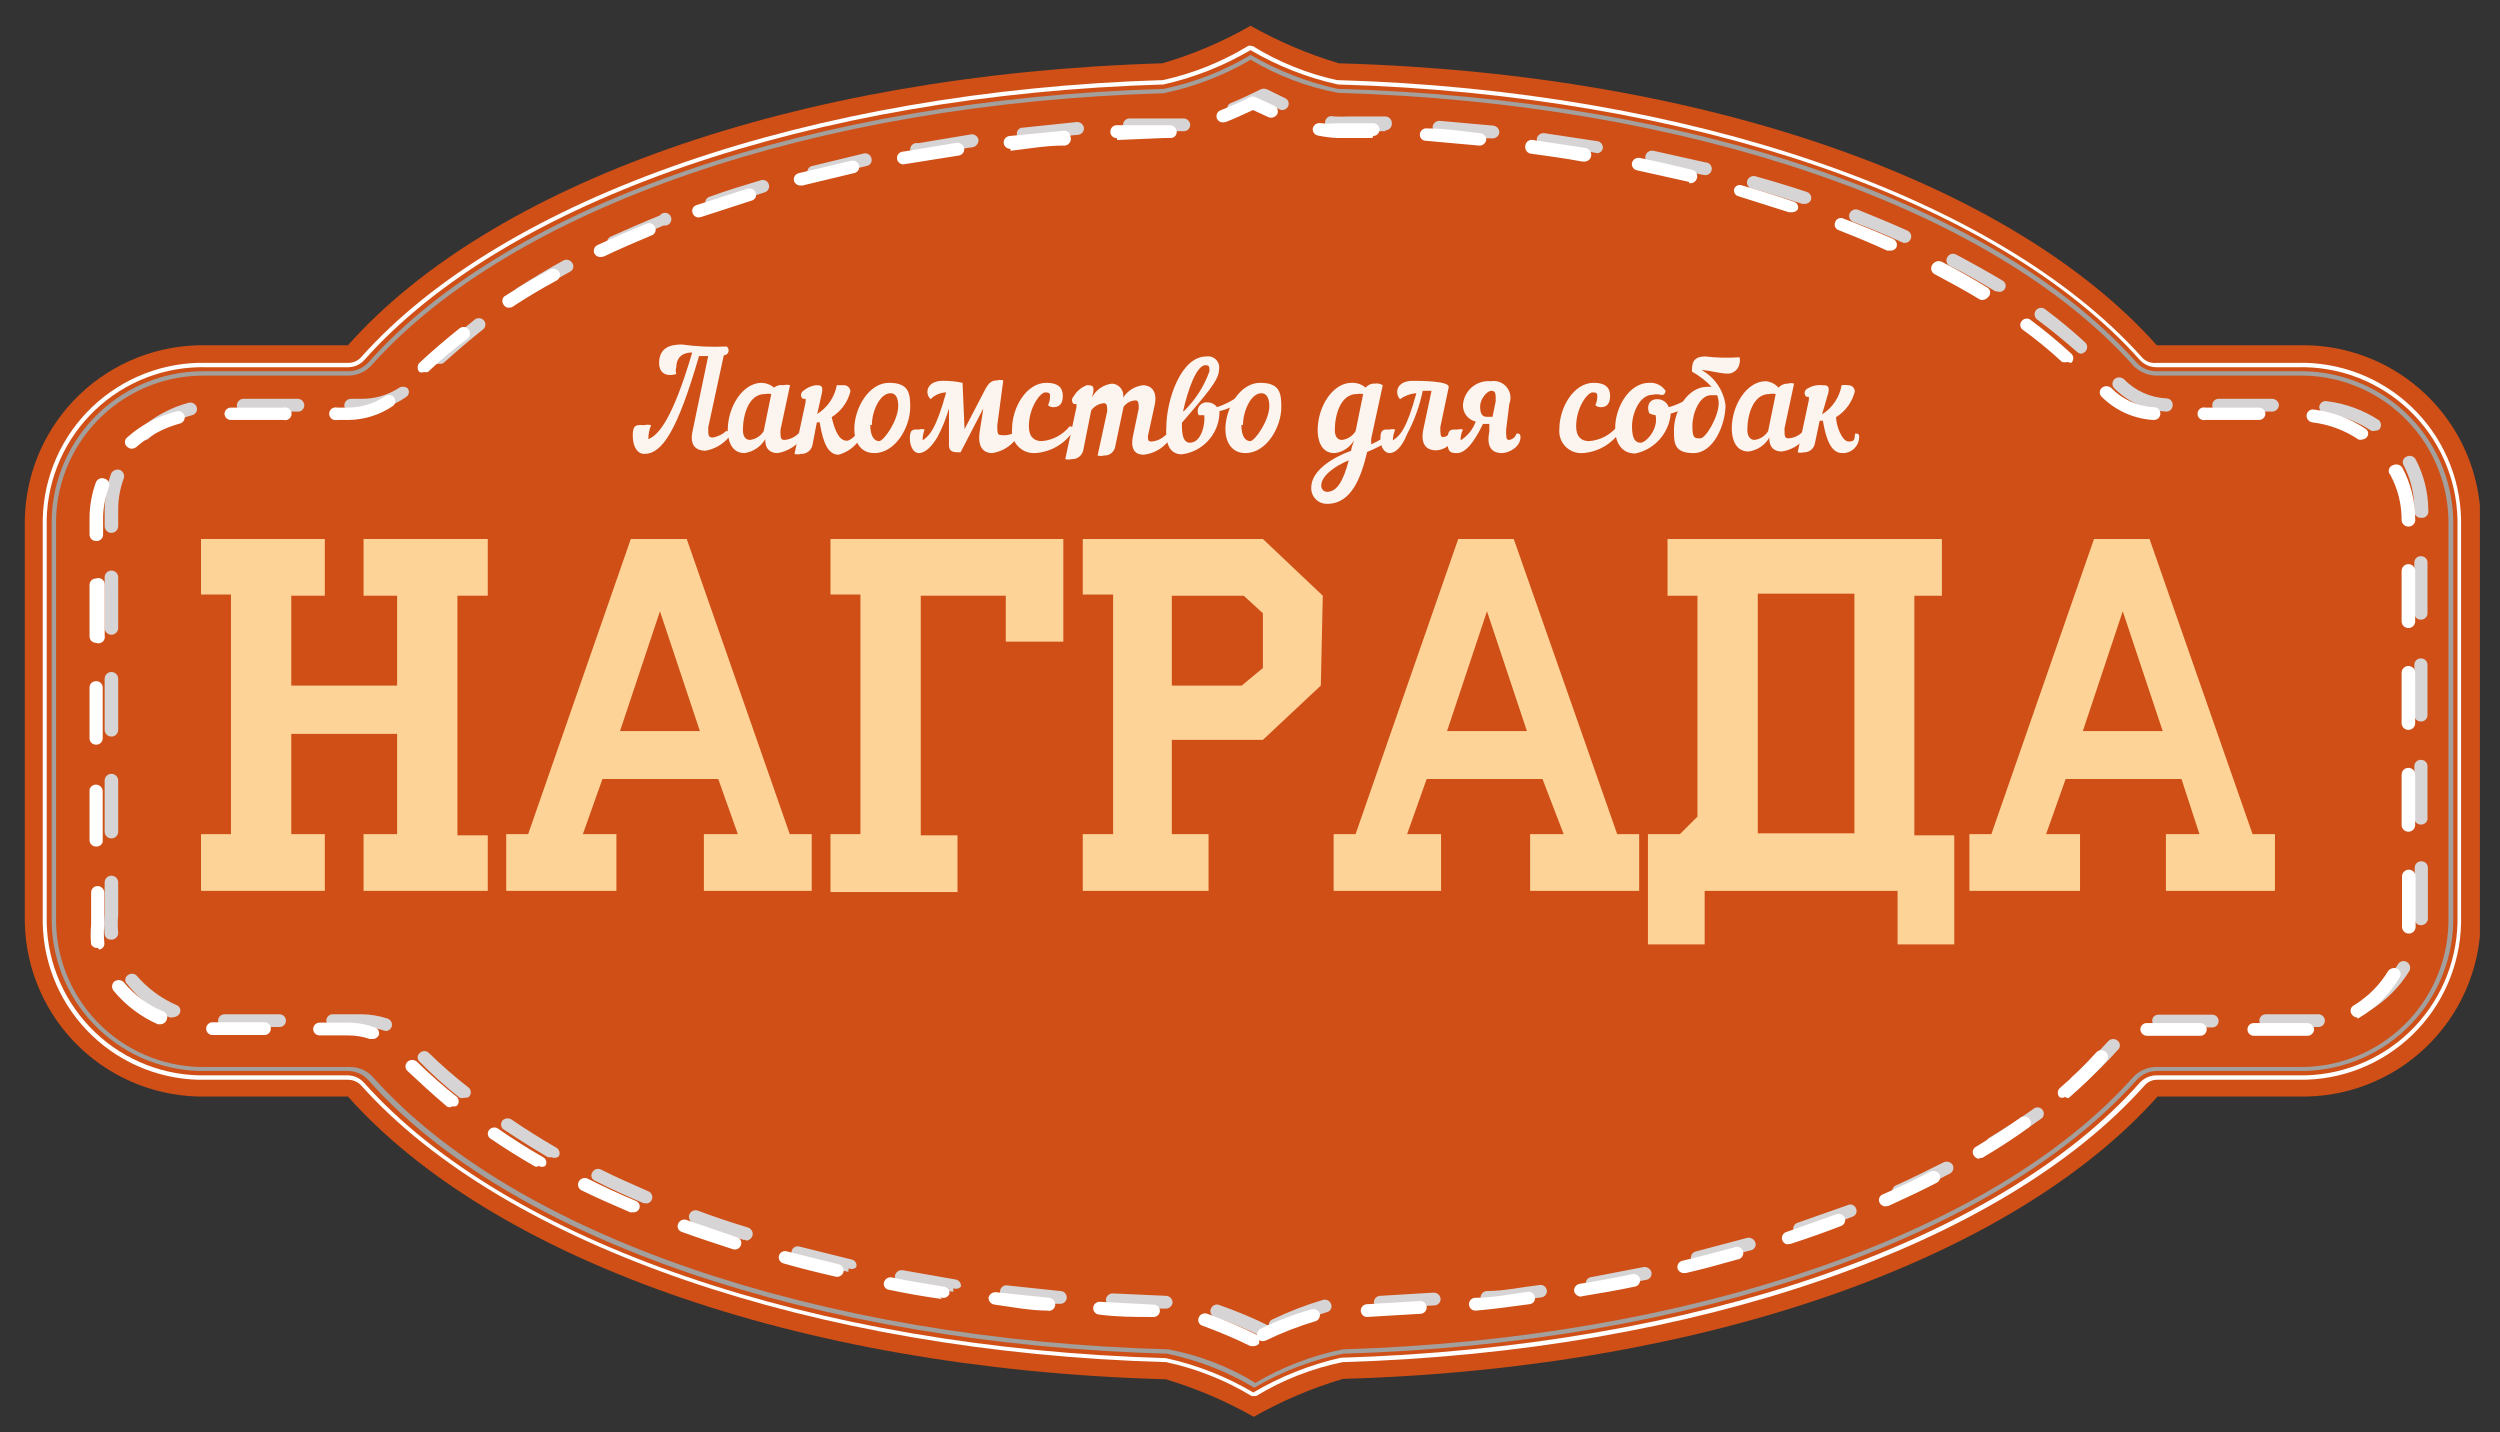 <?xml version="1.0" encoding="UTF-8"?> <svg xmlns="http://www.w3.org/2000/svg" width="96" height="55" viewBox="0 0 96 55" fill="none"><rect x="0" y="0" width="96" height="55" fill="#333333" stroke="none"/><g clip-path="url(#clip0_1092_16076)"><path d="M88.235 13.259H82.821C77.361 7.124 65.736 2.83 51.411 2.431C50.231 2.078 49.094 1.594 48.022 0.989C46.953 1.603 45.815 2.087 44.632 2.431C30.369 2.861 18.805 7.124 13.361 13.259H7.931C7.035 13.238 6.143 13.395 5.308 13.719C4.472 14.043 3.708 14.529 3.06 15.149C2.412 15.768 1.892 16.509 1.531 17.33C1.169 18.15 0.973 19.034 0.953 19.93L0.953 35.451C0.997 37.258 1.757 38.974 3.065 40.222C4.374 41.47 6.124 42.148 7.931 42.107H13.361C18.82 48.241 30.446 52.566 44.77 52.965C45.945 53.318 47.077 53.801 48.144 54.407C49.225 53.791 50.372 53.303 51.564 52.95C65.828 52.535 77.407 48.211 82.851 42.107H88.265C89.162 42.129 90.054 41.975 90.89 41.652C91.727 41.33 92.492 40.846 93.141 40.228C93.791 39.609 94.312 38.87 94.675 38.05C95.039 37.23 95.237 36.347 95.259 35.451V19.93C95.239 19.03 95.041 18.142 94.677 17.319C94.312 16.495 93.789 15.752 93.136 15.132C92.483 14.512 91.713 14.027 90.872 13.706C90.031 13.384 89.135 13.232 88.235 13.259V13.259Z" fill="#CF4F16"></path><g style="mix-blend-mode:soft-light"><path d="M48.019 1.925C49.062 2.538 50.196 2.983 51.378 3.244C64.889 3.627 76.683 7.676 82.159 13.811C82.242 13.903 82.343 13.977 82.457 14.028C82.571 14.078 82.694 14.103 82.818 14.102H88.232C89.017 14.082 89.799 14.216 90.533 14.498C91.266 14.78 91.937 15.204 92.507 15.745C93.077 16.286 93.534 16.934 93.853 17.653C94.172 18.371 94.347 19.145 94.367 19.93V35.451C94.326 37.038 93.658 38.546 92.508 39.641C91.358 40.736 89.82 41.331 88.232 41.294H82.818C82.694 41.293 82.571 41.318 82.457 41.368C82.343 41.419 82.242 41.493 82.159 41.585C76.714 47.72 64.966 51.738 51.485 52.137C50.303 52.405 49.17 52.855 48.126 53.471C47.084 52.855 45.95 52.41 44.768 52.152C31.256 51.769 19.462 47.72 13.987 41.585C13.907 41.493 13.808 41.419 13.697 41.369C13.585 41.319 13.465 41.293 13.343 41.294H7.929C6.341 41.331 4.803 40.736 3.653 39.641C2.503 38.546 1.834 37.038 1.794 35.451V19.93C1.814 19.145 1.988 18.371 2.307 17.653C2.627 16.934 3.084 16.286 3.654 15.745C4.223 15.204 4.894 14.78 5.628 14.498C6.361 14.216 7.143 14.082 7.929 14.102H13.358C13.48 14.103 13.601 14.078 13.712 14.027C13.823 13.977 13.922 13.903 14.002 13.811C19.462 7.676 31.21 3.643 44.676 3.244C45.852 2.98 46.98 2.535 48.019 1.925V1.925ZM48.019 1.756H47.942C46.929 2.374 45.82 2.82 44.66 3.075C31.148 3.489 19.355 7.554 13.879 13.704C13.815 13.778 13.735 13.838 13.645 13.878C13.555 13.918 13.457 13.937 13.358 13.934H7.929C7.122 13.913 6.319 14.052 5.566 14.343C4.813 14.633 4.124 15.07 3.54 15.627C2.956 16.184 2.487 16.851 2.161 17.589C1.836 18.328 1.659 19.123 1.641 19.93V35.451C1.657 36.259 1.832 37.056 2.157 37.796C2.482 38.537 2.95 39.205 3.535 39.764C4.119 40.323 4.808 40.76 5.562 41.052C6.316 41.343 7.12 41.483 7.929 41.463H13.358C13.456 41.462 13.554 41.482 13.643 41.521C13.733 41.561 13.814 41.619 13.879 41.693C19.385 47.827 31.225 51.922 44.783 52.306C45.941 52.556 47.05 52.996 48.065 53.609H48.142H48.234C49.259 52.985 50.385 52.544 51.562 52.306C65.058 51.907 76.852 47.843 82.343 41.693C82.406 41.617 82.486 41.557 82.576 41.517C82.667 41.477 82.765 41.458 82.864 41.463H88.278C89.9 41.487 91.465 40.869 92.632 39.742C93.799 38.615 94.472 37.072 94.505 35.451V19.93C94.487 19.122 94.309 18.325 93.982 17.585C93.656 16.846 93.186 16.178 92.6 15.621C92.014 15.064 91.324 14.628 90.569 14.338C89.814 14.049 89.01 13.911 88.201 13.934H82.818C82.709 13.948 82.599 13.934 82.497 13.894C82.395 13.854 82.305 13.788 82.235 13.704C76.729 7.569 64.889 3.459 51.332 3.075C50.192 2.825 49.104 2.384 48.111 1.772L48.019 1.756Z" fill="#FEFEFE"></path></g><g style="mix-blend-mode:multiply"><g style="mix-blend-mode:multiply"><path d="M48.648 51.355H48.494C47.899 51.052 47.285 50.791 46.654 50.573C46.62 50.565 46.59 50.549 46.563 50.528C46.537 50.506 46.515 50.479 46.501 50.448C46.486 50.417 46.478 50.383 46.478 50.349C46.478 50.315 46.486 50.282 46.5 50.251C46.512 50.22 46.53 50.193 46.553 50.169C46.575 50.145 46.602 50.127 46.632 50.114C46.662 50.101 46.695 50.094 46.727 50.094C46.76 50.094 46.792 50.1 46.822 50.113C47.472 50.339 48.107 50.605 48.724 50.91V50.91C48.717 50.86 48.726 50.808 48.751 50.764C48.776 50.719 48.815 50.684 48.862 50.665C49.491 50.363 50.142 50.112 50.81 49.913C50.873 49.898 50.939 49.907 50.996 49.938C51.053 49.97 51.096 50.021 51.117 50.082C51.129 50.113 51.133 50.146 51.131 50.18C51.129 50.213 51.119 50.245 51.103 50.274C51.087 50.303 51.065 50.329 51.038 50.349C51.011 50.368 50.981 50.382 50.948 50.389C50.313 50.578 49.693 50.814 49.092 51.094C49.048 51.121 48.998 51.136 48.947 51.136C48.895 51.136 48.845 51.121 48.801 51.094C48.815 51.139 48.815 51.187 48.801 51.232C48.767 51.291 48.712 51.334 48.648 51.355ZM44.767 50.251C44.077 50.251 43.387 50.251 42.712 50.143C42.679 50.145 42.646 50.141 42.616 50.129C42.585 50.118 42.557 50.1 42.534 50.076C42.51 50.053 42.492 50.025 42.481 49.994C42.469 49.964 42.465 49.931 42.467 49.898C42.474 49.831 42.508 49.77 42.559 49.728C42.61 49.685 42.676 49.663 42.743 49.668L44.783 49.76C44.849 49.764 44.911 49.793 44.957 49.841C45.003 49.89 45.028 49.954 45.028 50.021C45.02 50.084 44.99 50.143 44.942 50.185C44.894 50.228 44.831 50.251 44.767 50.251V50.251ZM53.019 50.251C52.952 50.251 52.888 50.225 52.839 50.18C52.791 50.134 52.762 50.072 52.758 50.005C52.758 49.94 52.784 49.878 52.83 49.832C52.876 49.786 52.938 49.76 53.003 49.76L55.043 49.637C55.11 49.633 55.175 49.654 55.227 49.697C55.278 49.74 55.311 49.801 55.319 49.867C55.321 49.899 55.317 49.932 55.306 49.962C55.296 49.993 55.279 50.021 55.258 50.045C55.237 50.07 55.211 50.089 55.182 50.103C55.153 50.118 55.121 50.126 55.089 50.128L53.095 50.235L53.019 50.251ZM40.672 50.067C39.982 50.067 39.292 49.929 38.617 49.837C38.585 49.833 38.554 49.823 38.525 49.807C38.497 49.791 38.472 49.769 38.452 49.743C38.432 49.718 38.417 49.688 38.409 49.657C38.4 49.626 38.398 49.593 38.403 49.56C38.408 49.528 38.42 49.497 38.438 49.469C38.456 49.441 38.479 49.417 38.506 49.399C38.533 49.38 38.564 49.367 38.596 49.361C38.628 49.354 38.662 49.355 38.694 49.361L40.718 49.576C40.783 49.576 40.846 49.602 40.892 49.648C40.938 49.694 40.964 49.756 40.964 49.821C40.964 49.886 40.938 49.949 40.892 49.995C40.846 50.041 40.783 50.067 40.718 50.067H40.672ZM57.113 50.067C57.051 50.071 56.989 50.051 56.94 50.011C56.892 49.971 56.86 49.914 56.853 49.852C56.848 49.785 56.87 49.719 56.913 49.668C56.955 49.617 57.016 49.584 57.083 49.576C57.758 49.576 58.448 49.422 59.107 49.346C59.139 49.339 59.173 49.339 59.205 49.346C59.237 49.352 59.268 49.365 59.295 49.384C59.322 49.402 59.346 49.426 59.363 49.454C59.381 49.482 59.393 49.513 59.399 49.545C59.403 49.577 59.401 49.61 59.392 49.642C59.384 49.673 59.369 49.702 59.349 49.728C59.329 49.754 59.304 49.775 59.276 49.791C59.247 49.807 59.216 49.817 59.184 49.821L57.129 50.067H57.113ZM36.608 49.606C35.918 49.499 35.243 49.392 34.568 49.254C34.536 49.25 34.506 49.24 34.478 49.224C34.45 49.208 34.426 49.186 34.408 49.16C34.389 49.134 34.376 49.104 34.369 49.073C34.362 49.041 34.362 49.009 34.369 48.978C34.384 48.911 34.424 48.852 34.481 48.815C34.539 48.778 34.609 48.765 34.676 48.778L36.685 49.131C36.717 49.135 36.748 49.145 36.777 49.161C36.805 49.177 36.83 49.198 36.85 49.224C36.87 49.25 36.885 49.279 36.893 49.311C36.902 49.342 36.904 49.375 36.9 49.407C36.863 49.446 36.816 49.472 36.764 49.483C36.711 49.494 36.657 49.489 36.608 49.468V49.606ZM61.147 49.514C61.088 49.519 61.03 49.501 60.985 49.464C60.939 49.426 60.909 49.373 60.902 49.315C60.895 49.282 60.895 49.249 60.903 49.217C60.91 49.184 60.925 49.154 60.945 49.128C60.966 49.101 60.992 49.08 61.021 49.065C61.051 49.049 61.083 49.041 61.116 49.039L63.11 48.656C63.177 48.646 63.245 48.66 63.301 48.697C63.358 48.734 63.399 48.79 63.417 48.855C63.423 48.887 63.423 48.921 63.417 48.953C63.41 48.985 63.398 49.016 63.379 49.043C63.36 49.07 63.337 49.093 63.309 49.111C63.281 49.129 63.25 49.141 63.217 49.146C62.558 49.269 61.883 49.407 61.193 49.514H61.147ZM32.575 48.84C31.9 48.686 31.225 48.518 30.581 48.334C30.518 48.319 30.463 48.28 30.429 48.226C30.395 48.171 30.383 48.105 30.397 48.042C30.405 48.009 30.421 47.978 30.442 47.951C30.463 47.924 30.49 47.902 30.52 47.886C30.551 47.871 30.584 47.861 30.618 47.859C30.652 47.857 30.687 47.862 30.719 47.873L32.697 48.364C32.729 48.369 32.76 48.381 32.787 48.399C32.815 48.417 32.837 48.441 32.855 48.468C32.872 48.496 32.884 48.527 32.888 48.559C32.893 48.592 32.89 48.624 32.881 48.656C32.844 48.694 32.796 48.719 32.743 48.727C32.691 48.736 32.637 48.727 32.59 48.702L32.575 48.84ZM65.18 48.533C65.125 48.532 65.072 48.514 65.028 48.481C64.984 48.448 64.951 48.402 64.935 48.349C64.921 48.286 64.933 48.22 64.967 48.165C65.002 48.111 65.056 48.072 65.119 48.057L67.082 47.536C67.147 47.52 67.216 47.529 67.275 47.56C67.334 47.591 67.38 47.642 67.404 47.705C67.416 47.736 67.421 47.769 67.419 47.802C67.416 47.836 67.407 47.868 67.391 47.897C67.375 47.926 67.353 47.952 67.326 47.971C67.299 47.991 67.268 48.005 67.236 48.011L65.242 48.533H65.18ZM28.648 47.613H28.556C27.897 47.398 27.253 47.183 26.624 46.953C26.592 46.943 26.563 46.926 26.538 46.904C26.513 46.882 26.492 46.855 26.478 46.825C26.463 46.795 26.455 46.762 26.454 46.729C26.453 46.696 26.459 46.662 26.471 46.631C26.498 46.569 26.548 46.519 26.611 46.493C26.674 46.468 26.745 46.468 26.808 46.493C27.421 46.723 28.066 46.938 28.725 47.137C28.79 47.158 28.843 47.204 28.875 47.264C28.906 47.324 28.913 47.394 28.894 47.459C28.874 47.51 28.841 47.554 28.797 47.586C28.754 47.619 28.702 47.639 28.648 47.643V47.613ZM69.107 47.429C69.056 47.426 69.007 47.409 68.967 47.379C68.926 47.349 68.894 47.307 68.877 47.26C68.865 47.23 68.859 47.198 68.861 47.165C68.862 47.133 68.87 47.101 68.885 47.072C68.899 47.043 68.92 47.018 68.945 46.997C68.97 46.977 68.999 46.962 69.03 46.953L70.947 46.279C70.976 46.263 71.008 46.255 71.04 46.253C71.073 46.251 71.105 46.256 71.136 46.267C71.166 46.279 71.194 46.297 71.217 46.32C71.24 46.343 71.258 46.371 71.269 46.401C71.284 46.431 71.292 46.464 71.293 46.497C71.294 46.53 71.288 46.563 71.275 46.594C71.261 46.625 71.242 46.652 71.217 46.674C71.192 46.697 71.163 46.713 71.131 46.723C70.507 46.969 69.863 47.199 69.199 47.413L69.107 47.429ZM24.814 46.202H24.707C24.063 45.926 23.449 45.65 22.851 45.343C22.82 45.332 22.792 45.314 22.769 45.291C22.746 45.268 22.729 45.239 22.718 45.208C22.708 45.177 22.705 45.144 22.709 45.112C22.714 45.079 22.726 45.048 22.744 45.021C22.758 44.991 22.779 44.965 22.804 44.943C22.829 44.922 22.858 44.905 22.89 44.895C22.921 44.885 22.954 44.882 22.987 44.885C23.02 44.888 23.052 44.898 23.081 44.913C23.664 45.205 24.293 45.481 24.922 45.757C24.968 45.783 25.006 45.823 25.027 45.872C25.049 45.921 25.054 45.976 25.042 46.028C25.03 46.08 25.001 46.127 24.96 46.161C24.919 46.195 24.868 46.215 24.814 46.217V46.202ZM72.926 45.972C72.876 45.975 72.826 45.963 72.783 45.939C72.739 45.914 72.704 45.878 72.68 45.834C72.668 45.803 72.662 45.771 72.662 45.739C72.662 45.706 72.669 45.674 72.682 45.644C72.694 45.614 72.713 45.587 72.737 45.564C72.76 45.541 72.788 45.523 72.818 45.512C73.432 45.236 74.045 44.929 74.628 44.637C74.688 44.607 74.757 44.6 74.822 44.617C74.887 44.634 74.943 44.674 74.981 44.73C74.996 44.758 75.006 44.791 75.009 44.823C75.013 44.856 75.009 44.889 74.999 44.921C74.989 44.953 74.973 44.982 74.951 45.007C74.93 45.032 74.903 45.052 74.873 45.067C74.29 45.374 73.662 45.665 73.033 45.941L72.926 45.972ZM21.179 44.438H21.041C20.443 44.085 19.86 43.717 19.308 43.349C19.265 43.304 19.241 43.243 19.241 43.181C19.241 43.118 19.265 43.057 19.308 43.012C19.36 42.969 19.425 42.946 19.492 42.946C19.559 42.946 19.624 42.969 19.676 43.012C20.213 43.38 20.781 43.733 21.363 44.07C21.392 44.086 21.417 44.107 21.437 44.133C21.457 44.159 21.471 44.188 21.48 44.219C21.489 44.251 21.491 44.284 21.487 44.316C21.482 44.348 21.472 44.379 21.455 44.407C21.417 44.438 21.371 44.457 21.322 44.463C21.273 44.468 21.224 44.459 21.179 44.438V44.438ZM76.53 44.147C76.484 44.145 76.44 44.134 76.4 44.112C76.36 44.091 76.326 44.061 76.3 44.024C76.27 43.966 76.264 43.9 76.281 43.838C76.298 43.775 76.337 43.721 76.392 43.687C76.975 43.334 77.542 42.966 78.063 42.598C78.086 42.574 78.114 42.555 78.144 42.542C78.174 42.529 78.207 42.523 78.24 42.523C78.273 42.523 78.305 42.529 78.335 42.542C78.366 42.555 78.393 42.574 78.416 42.598C78.459 42.643 78.483 42.704 78.483 42.766C78.483 42.829 78.459 42.889 78.416 42.935C77.879 43.319 77.312 43.702 76.714 44.055C76.692 44.082 76.664 44.105 76.632 44.121C76.6 44.137 76.565 44.146 76.53 44.147V44.147ZM17.821 42.153C17.766 42.174 17.706 42.174 17.652 42.153C17.112 41.726 16.599 41.265 16.118 40.773C16.093 40.753 16.072 40.727 16.058 40.698C16.044 40.669 16.036 40.636 16.036 40.604C16.036 40.572 16.044 40.539 16.058 40.51C16.072 40.481 16.093 40.455 16.118 40.435C16.141 40.412 16.169 40.393 16.199 40.38C16.229 40.367 16.262 40.361 16.295 40.361C16.328 40.361 16.36 40.367 16.39 40.38C16.421 40.393 16.448 40.412 16.471 40.435C16.956 40.909 17.468 41.355 18.005 41.77C18.028 41.792 18.047 41.82 18.06 41.85C18.073 41.88 18.079 41.913 18.079 41.946C18.079 41.979 18.073 42.011 18.06 42.042C18.047 42.072 18.028 42.099 18.005 42.122C17.948 42.15 17.884 42.161 17.821 42.153V42.153ZM79.75 41.77C79.716 41.771 79.681 41.765 79.65 41.752C79.618 41.739 79.589 41.719 79.566 41.693C79.543 41.671 79.525 41.645 79.512 41.616C79.499 41.587 79.493 41.556 79.493 41.524C79.493 41.492 79.499 41.461 79.512 41.432C79.525 41.403 79.543 41.377 79.566 41.355C80.058 40.923 80.524 40.462 80.962 39.975C81.011 39.926 81.077 39.899 81.146 39.899C81.215 39.899 81.281 39.926 81.33 39.975C81.353 39.997 81.372 40.023 81.385 40.052C81.397 40.081 81.404 40.112 81.404 40.144C81.404 40.175 81.397 40.207 81.385 40.236C81.372 40.265 81.353 40.291 81.33 40.312C80.877 40.815 80.395 41.291 79.888 41.739C79.855 41.756 79.819 41.766 79.781 41.77H79.75ZM14.753 39.576C14.481 39.486 14.197 39.439 13.91 39.438H12.775C12.71 39.438 12.647 39.413 12.601 39.367C12.555 39.321 12.529 39.258 12.529 39.193C12.529 39.128 12.555 39.066 12.601 39.02C12.647 38.974 12.71 38.948 12.775 38.948H13.879C14.223 38.95 14.565 39.007 14.891 39.116C14.945 39.136 14.989 39.174 15.018 39.223C15.047 39.272 15.058 39.329 15.049 39.386C15.04 39.442 15.011 39.493 14.969 39.531C14.926 39.568 14.871 39.59 14.815 39.592L14.753 39.576ZM82.894 39.438C82.837 39.439 82.78 39.42 82.735 39.383C82.691 39.347 82.66 39.296 82.649 39.239C82.642 39.206 82.643 39.173 82.65 39.14C82.658 39.108 82.672 39.078 82.693 39.051C82.713 39.025 82.739 39.004 82.769 38.989C82.798 38.973 82.831 38.965 82.864 38.963H83.263H84.95C85.015 38.963 85.077 38.989 85.123 39.035C85.169 39.081 85.195 39.143 85.195 39.208C85.195 39.273 85.169 39.336 85.123 39.382C85.077 39.428 85.015 39.454 84.95 39.454H82.956L82.894 39.438ZM88.692 39.438H87.005C86.94 39.438 86.877 39.413 86.831 39.367C86.785 39.321 86.759 39.258 86.759 39.193C86.759 39.128 86.785 39.066 86.831 39.02C86.877 38.974 86.94 38.948 87.005 38.948H89.029C89.094 38.948 89.157 38.974 89.203 39.02C89.249 39.066 89.275 39.128 89.275 39.193C89.275 39.258 89.249 39.321 89.203 39.367C89.157 39.413 89.094 39.438 89.029 39.438H88.692ZM10.674 39.438H8.619C8.553 39.438 8.491 39.413 8.445 39.367C8.399 39.321 8.373 39.258 8.373 39.193C8.373 39.128 8.399 39.066 8.445 39.02C8.491 38.974 8.553 38.948 8.619 38.948H10.735C10.8 38.948 10.863 38.974 10.909 39.02C10.955 39.066 10.98 39.128 10.98 39.193C10.98 39.258 10.955 39.321 10.909 39.367C10.863 39.413 10.8 39.438 10.735 39.438H10.674ZM6.625 39.07H6.517C5.881 38.783 5.323 38.347 4.892 37.797C4.866 37.777 4.846 37.752 4.831 37.722C4.817 37.693 4.81 37.661 4.81 37.629C4.81 37.596 4.817 37.564 4.831 37.535C4.846 37.506 4.866 37.48 4.892 37.46C4.94 37.416 5.003 37.391 5.068 37.391C5.133 37.391 5.196 37.416 5.244 37.46C5.663 37.95 6.187 38.338 6.778 38.595C6.809 38.606 6.836 38.624 6.859 38.647C6.883 38.67 6.9 38.698 6.912 38.728C6.924 38.759 6.929 38.791 6.927 38.824C6.925 38.856 6.916 38.888 6.901 38.917C6.878 38.955 6.847 38.987 6.809 39.011C6.772 39.035 6.73 39.05 6.686 39.055L6.625 39.07ZM90.977 38.794C90.935 38.798 90.892 38.79 90.855 38.771C90.817 38.752 90.785 38.723 90.762 38.687C90.739 38.665 90.721 38.639 90.708 38.61C90.695 38.581 90.689 38.55 90.689 38.518C90.689 38.486 90.695 38.455 90.708 38.426C90.721 38.397 90.739 38.371 90.762 38.349C91.299 38.019 91.751 37.568 92.081 37.031C92.097 37.002 92.118 36.977 92.144 36.957C92.17 36.937 92.199 36.922 92.231 36.914C92.262 36.905 92.295 36.903 92.327 36.907C92.359 36.911 92.391 36.922 92.419 36.938C92.476 36.971 92.518 37.024 92.538 37.086C92.558 37.149 92.554 37.217 92.526 37.276C92.144 37.902 91.618 38.428 90.992 38.81L90.977 38.794ZM4.263 36.08C4.204 36.084 4.146 36.066 4.101 36.029C4.055 35.992 4.025 35.939 4.018 35.88C3.994 35.63 3.994 35.379 4.018 35.129V33.886C4.018 33.817 4.045 33.751 4.094 33.702C4.143 33.653 4.209 33.626 4.278 33.626C4.347 33.626 4.414 33.653 4.463 33.702C4.512 33.751 4.539 33.817 4.539 33.886V35.129C4.516 35.353 4.516 35.579 4.539 35.804C4.544 35.868 4.524 35.932 4.485 35.983C4.445 36.034 4.388 36.068 4.324 36.08H4.263ZM92.971 35.528C92.938 35.53 92.905 35.525 92.874 35.514C92.843 35.502 92.815 35.484 92.792 35.461C92.769 35.438 92.751 35.41 92.739 35.379C92.728 35.348 92.723 35.315 92.725 35.282V33.319C92.725 33.285 92.732 33.252 92.745 33.221C92.759 33.191 92.778 33.163 92.802 33.14C92.827 33.117 92.856 33.099 92.887 33.088C92.919 33.076 92.953 33.072 92.986 33.074C93.051 33.074 93.114 33.1 93.16 33.146C93.206 33.192 93.231 33.254 93.231 33.319V35.282C93.228 35.349 93.198 35.411 93.15 35.457C93.101 35.502 93.037 35.528 92.971 35.528V35.528ZM4.202 32.184C4.149 32.168 4.103 32.136 4.07 32.091C4.037 32.047 4.018 31.994 4.018 31.939V29.976C4.018 29.907 4.045 29.84 4.094 29.791C4.143 29.742 4.209 29.715 4.278 29.715C4.347 29.715 4.414 29.742 4.463 29.791C4.512 29.84 4.539 29.907 4.539 29.976V31.939C4.538 31.979 4.528 32.019 4.51 32.055C4.491 32.091 4.464 32.122 4.432 32.146C4.399 32.17 4.361 32.185 4.321 32.192C4.281 32.199 4.24 32.196 4.202 32.184V32.184ZM92.971 31.663C92.937 31.665 92.904 31.66 92.872 31.649C92.841 31.637 92.812 31.619 92.787 31.596C92.763 31.573 92.743 31.546 92.73 31.515C92.717 31.484 92.71 31.451 92.71 31.417V29.408C92.712 29.376 92.72 29.345 92.734 29.316C92.749 29.286 92.768 29.261 92.793 29.239C92.817 29.218 92.845 29.201 92.876 29.191C92.906 29.18 92.939 29.176 92.971 29.178C93.033 29.178 93.093 29.202 93.139 29.245C93.185 29.287 93.212 29.346 93.216 29.408V31.371C93.223 31.407 93.222 31.444 93.213 31.479C93.203 31.515 93.186 31.547 93.163 31.576C93.139 31.603 93.11 31.626 93.077 31.641C93.043 31.656 93.007 31.663 92.971 31.663V31.663ZM4.202 28.273C4.149 28.257 4.103 28.225 4.07 28.181C4.037 28.137 4.018 28.083 4.018 28.028V26.065C4.018 25.996 4.045 25.93 4.094 25.881C4.143 25.832 4.209 25.804 4.278 25.804C4.347 25.804 4.414 25.832 4.463 25.881C4.512 25.93 4.539 25.996 4.539 26.065V28.028C4.538 28.069 4.528 28.108 4.51 28.144C4.491 28.18 4.464 28.211 4.432 28.235C4.399 28.259 4.361 28.275 4.321 28.281C4.281 28.288 4.24 28.285 4.202 28.273V28.273ZM92.971 27.706C92.937 27.708 92.904 27.703 92.872 27.692C92.841 27.68 92.812 27.663 92.787 27.64C92.763 27.617 92.743 27.589 92.73 27.558C92.717 27.527 92.71 27.494 92.71 27.46V25.528C92.71 25.495 92.717 25.461 92.73 25.431C92.743 25.4 92.763 25.372 92.787 25.349C92.812 25.326 92.841 25.308 92.872 25.297C92.904 25.285 92.937 25.281 92.971 25.283C93.036 25.283 93.098 25.309 93.144 25.355C93.19 25.401 93.216 25.463 93.216 25.528V27.476C93.212 27.538 93.185 27.597 93.139 27.64C93.093 27.682 93.033 27.706 92.971 27.706ZM4.202 24.363C4.149 24.346 4.103 24.314 4.07 24.27C4.037 24.226 4.018 24.172 4.018 24.117V22.169C4.018 22.1 4.045 22.034 4.094 21.985C4.143 21.936 4.209 21.909 4.278 21.909C4.347 21.909 4.414 21.936 4.463 21.985C4.512 22.034 4.539 22.1 4.539 22.169V24.117C4.538 24.158 4.528 24.197 4.51 24.233C4.491 24.269 4.464 24.3 4.432 24.324C4.399 24.348 4.361 24.364 4.321 24.371C4.281 24.377 4.24 24.375 4.202 24.363V24.363ZM92.971 23.795C92.937 23.797 92.904 23.792 92.872 23.781C92.841 23.77 92.812 23.752 92.787 23.729C92.763 23.706 92.743 23.678 92.73 23.647C92.717 23.616 92.71 23.583 92.71 23.55V21.602C92.71 21.568 92.717 21.535 92.73 21.504C92.743 21.474 92.763 21.446 92.787 21.423C92.812 21.4 92.841 21.382 92.872 21.371C92.904 21.359 92.937 21.355 92.971 21.357C93.036 21.357 93.098 21.383 93.144 21.428C93.19 21.474 93.216 21.537 93.216 21.602V23.55C93.216 23.615 93.19 23.677 93.144 23.723C93.098 23.769 93.036 23.795 92.971 23.795V23.795ZM4.202 20.452C4.149 20.436 4.103 20.403 4.07 20.359C4.037 20.315 4.018 20.262 4.018 20.206V19.608C4.023 19.128 4.106 18.651 4.263 18.197C4.29 18.134 4.34 18.084 4.402 18.056C4.464 18.027 4.535 18.023 4.6 18.044C4.662 18.068 4.712 18.115 4.741 18.175C4.769 18.234 4.774 18.303 4.754 18.366C4.606 18.763 4.533 19.184 4.539 19.608V20.206C4.538 20.247 4.528 20.287 4.51 20.323C4.491 20.358 4.464 20.39 4.432 20.413C4.399 20.437 4.361 20.453 4.321 20.46C4.281 20.466 4.24 20.464 4.202 20.452V20.452ZM92.971 19.884C92.937 19.886 92.904 19.882 92.872 19.87C92.841 19.859 92.812 19.841 92.787 19.818C92.763 19.795 92.743 19.767 92.73 19.736C92.717 19.706 92.71 19.672 92.71 19.639V19.639C92.727 19.02 92.584 18.407 92.296 17.86C92.28 17.832 92.271 17.801 92.268 17.769C92.265 17.738 92.269 17.706 92.279 17.675C92.289 17.645 92.305 17.617 92.326 17.593C92.348 17.57 92.374 17.551 92.403 17.538C92.462 17.504 92.532 17.495 92.598 17.512C92.664 17.529 92.721 17.571 92.756 17.63C93.076 18.235 93.244 18.909 93.247 19.593V19.593C93.255 19.631 93.253 19.671 93.242 19.709C93.231 19.747 93.212 19.782 93.184 19.81C93.157 19.839 93.124 19.86 93.087 19.873C93.049 19.886 93.01 19.89 92.971 19.884V19.884ZM5.551 16.909C5.483 16.904 5.419 16.877 5.367 16.832C5.344 16.809 5.325 16.782 5.312 16.752C5.299 16.721 5.292 16.689 5.292 16.656C5.292 16.623 5.299 16.59 5.312 16.56C5.325 16.53 5.344 16.503 5.367 16.48C5.903 16.001 6.544 15.654 7.238 15.467C7.271 15.458 7.306 15.456 7.34 15.46C7.375 15.464 7.408 15.475 7.438 15.492C7.468 15.509 7.494 15.532 7.515 15.559C7.536 15.587 7.551 15.618 7.56 15.651C7.574 15.714 7.563 15.78 7.528 15.835C7.494 15.889 7.439 15.928 7.376 15.943C6.764 16.111 6.198 16.415 5.72 16.832C5.675 16.878 5.615 16.905 5.551 16.909V16.909ZM91.207 16.541C91.157 16.555 91.104 16.555 91.054 16.541C90.526 16.186 89.921 15.96 89.29 15.882C89.224 15.874 89.162 15.841 89.12 15.789C89.077 15.738 89.055 15.672 89.06 15.605C89.065 15.573 89.077 15.542 89.095 15.514C89.113 15.486 89.136 15.463 89.163 15.444C89.19 15.425 89.221 15.412 89.253 15.406C89.286 15.399 89.319 15.399 89.351 15.406C90.069 15.493 90.757 15.745 91.36 16.142C91.404 16.19 91.429 16.253 91.429 16.319C91.429 16.384 91.404 16.447 91.36 16.495C91.31 16.526 91.251 16.542 91.192 16.541H91.207ZM87.265 15.805H85.195C85.13 15.805 85.067 15.779 85.022 15.733C84.975 15.687 84.95 15.624 84.95 15.559C84.95 15.494 84.975 15.432 85.022 15.386C85.067 15.34 85.13 15.314 85.195 15.314H87.25C87.317 15.314 87.381 15.339 87.429 15.385C87.478 15.431 87.507 15.493 87.511 15.559C87.507 15.626 87.478 15.688 87.429 15.734C87.381 15.78 87.317 15.805 87.25 15.805H87.265ZM13.879 15.805H13.45C13.389 15.798 13.332 15.769 13.29 15.724C13.248 15.679 13.223 15.621 13.22 15.559C13.223 15.493 13.253 15.431 13.301 15.385C13.35 15.339 13.414 15.314 13.48 15.314H13.894C14.388 15.317 14.872 15.178 15.29 14.915C15.342 14.873 15.407 14.85 15.474 14.85C15.541 14.85 15.606 14.873 15.658 14.915C15.677 14.942 15.691 14.972 15.697 15.004C15.704 15.036 15.704 15.069 15.696 15.101C15.689 15.133 15.675 15.163 15.655 15.189C15.635 15.216 15.61 15.237 15.582 15.253C15.077 15.605 14.479 15.797 13.864 15.805H13.879ZM11.41 15.805H9.355C9.321 15.807 9.288 15.802 9.256 15.791C9.225 15.779 9.196 15.762 9.171 15.739C9.147 15.716 9.127 15.688 9.114 15.657C9.101 15.626 9.094 15.593 9.094 15.559C9.098 15.493 9.127 15.431 9.176 15.385C9.224 15.339 9.288 15.314 9.355 15.314H11.395C11.43 15.31 11.466 15.313 11.5 15.323C11.534 15.333 11.566 15.35 11.594 15.373C11.621 15.396 11.643 15.425 11.659 15.457C11.675 15.489 11.684 15.524 11.686 15.559C11.687 15.596 11.679 15.632 11.664 15.665C11.649 15.698 11.627 15.728 11.599 15.752C11.571 15.775 11.538 15.792 11.503 15.801C11.467 15.81 11.43 15.812 11.395 15.805H11.41ZM83.171 15.805C82.425 15.759 81.721 15.443 81.192 14.915C81.168 14.892 81.15 14.865 81.137 14.835C81.124 14.804 81.117 14.772 81.117 14.739C81.117 14.706 81.124 14.673 81.137 14.643C81.15 14.613 81.168 14.585 81.192 14.562C81.243 14.517 81.308 14.492 81.376 14.492C81.444 14.492 81.51 14.517 81.56 14.562C81.993 15.008 82.58 15.271 83.201 15.299C83.234 15.301 83.265 15.309 83.294 15.323C83.323 15.337 83.349 15.357 83.37 15.381C83.392 15.405 83.408 15.434 83.419 15.464C83.429 15.495 83.433 15.527 83.431 15.559C83.431 15.594 83.424 15.629 83.41 15.661C83.396 15.693 83.375 15.722 83.349 15.745C83.323 15.768 83.292 15.785 83.258 15.796C83.225 15.806 83.19 15.809 83.155 15.805H83.171ZM16.839 13.964C16.785 13.986 16.725 13.986 16.67 13.964C16.647 13.941 16.628 13.914 16.615 13.884C16.602 13.854 16.596 13.821 16.596 13.788C16.596 13.755 16.602 13.723 16.615 13.692C16.628 13.662 16.647 13.634 16.67 13.612C17.146 13.167 17.667 12.722 18.204 12.293C18.253 12.244 18.319 12.217 18.388 12.217C18.457 12.217 18.523 12.244 18.572 12.293C18.615 12.338 18.639 12.399 18.639 12.461C18.639 12.524 18.615 12.585 18.572 12.63C18.035 13.059 17.529 13.489 17.038 13.934C17.009 13.953 16.976 13.965 16.942 13.97C16.908 13.976 16.873 13.974 16.839 13.964V13.964ZM79.934 13.581C79.865 13.581 79.799 13.553 79.75 13.504C79.275 13.09 78.754 12.661 78.217 12.262C78.192 12.241 78.171 12.215 78.156 12.186C78.141 12.157 78.131 12.125 78.128 12.092C78.126 12.059 78.129 12.026 78.139 11.995C78.149 11.964 78.165 11.934 78.186 11.909C78.207 11.884 78.233 11.863 78.262 11.848C78.291 11.833 78.323 11.824 78.356 11.821C78.389 11.818 78.422 11.822 78.453 11.832C78.485 11.841 78.514 11.857 78.539 11.879C79.072 12.276 79.584 12.701 80.073 13.152C80.096 13.174 80.115 13.202 80.128 13.232C80.141 13.262 80.147 13.295 80.147 13.328C80.147 13.361 80.141 13.393 80.128 13.424C80.115 13.454 80.096 13.481 80.073 13.504C80.034 13.541 79.986 13.567 79.934 13.581V13.581ZM20.014 11.495C19.972 11.497 19.93 11.488 19.892 11.47C19.855 11.451 19.823 11.423 19.799 11.388C19.78 11.361 19.767 11.331 19.76 11.299C19.753 11.267 19.754 11.234 19.761 11.202C19.768 11.17 19.782 11.14 19.802 11.114C19.822 11.088 19.847 11.066 19.876 11.05C20.428 10.698 21.011 10.345 21.624 10.008C21.683 9.974 21.753 9.964 21.819 9.982C21.885 9.999 21.942 10.041 21.977 10.1C21.996 10.127 22.008 10.158 22.014 10.191C22.019 10.224 22.017 10.257 22.009 10.29C22 10.322 21.984 10.351 21.963 10.377C21.942 10.402 21.915 10.423 21.885 10.437C21.287 10.759 20.704 11.112 20.152 11.449C20.113 11.48 20.064 11.496 20.014 11.495V11.495ZM76.76 11.188H76.622C76.07 10.851 75.487 10.514 74.873 10.207C74.843 10.193 74.817 10.172 74.795 10.147C74.774 10.121 74.758 10.091 74.75 10.059C74.741 10.027 74.739 9.994 74.745 9.961C74.75 9.928 74.763 9.897 74.781 9.87C74.797 9.841 74.819 9.816 74.844 9.796C74.87 9.776 74.899 9.761 74.931 9.753C74.962 9.744 74.995 9.742 75.027 9.746C75.059 9.751 75.091 9.761 75.119 9.778C75.732 10.1 76.33 10.437 76.898 10.774C76.927 10.79 76.952 10.812 76.972 10.838C76.991 10.864 77.005 10.894 77.013 10.926C77.02 10.958 77.02 10.991 77.014 11.023C77.007 11.055 76.994 11.085 76.975 11.112C76.941 11.155 76.895 11.186 76.842 11.2C76.789 11.214 76.733 11.21 76.683 11.188H76.76ZM23.572 9.547C23.524 9.549 23.477 9.537 23.436 9.513C23.395 9.488 23.363 9.452 23.342 9.409C23.326 9.382 23.317 9.351 23.314 9.319C23.311 9.287 23.314 9.255 23.325 9.225C23.335 9.194 23.351 9.167 23.372 9.143C23.394 9.119 23.42 9.1 23.449 9.087C24.063 8.811 24.692 8.535 25.336 8.275C25.361 8.239 25.396 8.21 25.436 8.193C25.477 8.175 25.521 8.168 25.565 8.173C25.608 8.179 25.65 8.196 25.685 8.222C25.72 8.249 25.747 8.285 25.763 8.326C25.78 8.367 25.785 8.411 25.778 8.455C25.771 8.498 25.753 8.539 25.725 8.573C25.697 8.607 25.66 8.633 25.618 8.648C25.577 8.663 25.532 8.666 25.489 8.658C24.845 8.919 24.231 9.179 23.633 9.455C23.625 9.493 23.603 9.525 23.572 9.547V9.547ZM73.033 9.302C72.435 9.026 71.806 8.765 71.162 8.52C71.131 8.508 71.104 8.49 71.08 8.468C71.057 8.445 71.038 8.418 71.025 8.388C71.012 8.358 71.006 8.326 71.005 8.293C71.005 8.26 71.011 8.228 71.024 8.198C71.051 8.135 71.101 8.086 71.164 8.06C71.227 8.034 71.298 8.034 71.361 8.06C72.005 8.321 72.634 8.581 73.248 8.857C73.306 8.884 73.352 8.933 73.375 8.993C73.398 9.053 73.396 9.12 73.37 9.179C73.357 9.21 73.338 9.238 73.313 9.262C73.289 9.285 73.26 9.303 73.228 9.314C73.197 9.326 73.163 9.331 73.129 9.328C73.096 9.326 73.063 9.317 73.033 9.302V9.302ZM27.345 8.029C27.291 8.029 27.239 8.013 27.196 7.983C27.152 7.953 27.118 7.91 27.099 7.86C27.087 7.83 27.082 7.798 27.083 7.766C27.085 7.733 27.093 7.702 27.108 7.673C27.122 7.644 27.142 7.618 27.167 7.598C27.192 7.577 27.221 7.562 27.253 7.554C27.881 7.324 28.541 7.124 29.201 6.925C29.232 6.913 29.265 6.907 29.298 6.909C29.332 6.91 29.364 6.918 29.395 6.932C29.425 6.947 29.452 6.967 29.474 6.992C29.496 7.017 29.512 7.047 29.523 7.078C29.542 7.139 29.537 7.206 29.508 7.263C29.48 7.32 29.43 7.364 29.369 7.385L27.437 8.014L27.345 8.029ZM69.291 7.83H69.214C68.585 7.63 67.926 7.416 67.266 7.232C67.234 7.225 67.203 7.211 67.176 7.191C67.149 7.172 67.127 7.146 67.111 7.117C67.095 7.088 67.086 7.056 67.083 7.023C67.081 6.989 67.086 6.956 67.098 6.925C67.122 6.863 67.168 6.813 67.228 6.785C67.288 6.756 67.357 6.751 67.42 6.772C68.079 6.956 68.739 7.155 69.383 7.37C69.415 7.38 69.444 7.397 69.469 7.419C69.494 7.441 69.514 7.468 69.529 7.498C69.543 7.528 69.551 7.561 69.552 7.594C69.554 7.627 69.548 7.661 69.536 7.692C69.513 7.736 69.477 7.772 69.434 7.797C69.39 7.821 69.341 7.833 69.291 7.83V7.83ZM31.256 6.848C31.2 6.85 31.145 6.833 31.101 6.799C31.056 6.766 31.024 6.718 31.01 6.664C31.001 6.633 30.999 6.6 31.003 6.568C31.008 6.536 31.019 6.505 31.037 6.477C31.054 6.449 31.077 6.426 31.104 6.408C31.131 6.39 31.162 6.378 31.194 6.373L33.157 5.897C33.19 5.888 33.223 5.886 33.257 5.89C33.29 5.895 33.322 5.906 33.351 5.923C33.379 5.94 33.404 5.963 33.424 5.99C33.443 6.018 33.457 6.049 33.464 6.081C33.473 6.113 33.476 6.146 33.471 6.178C33.467 6.21 33.455 6.241 33.438 6.269C33.42 6.296 33.397 6.32 33.37 6.338C33.343 6.356 33.312 6.368 33.28 6.373L31.286 6.848H31.256ZM65.365 6.71L63.371 6.265C63.339 6.26 63.308 6.248 63.281 6.23C63.254 6.212 63.23 6.189 63.213 6.161C63.196 6.134 63.184 6.103 63.18 6.07C63.175 6.038 63.178 6.005 63.187 5.974C63.205 5.91 63.246 5.855 63.304 5.821C63.361 5.787 63.428 5.776 63.493 5.79L65.487 6.235C65.552 6.235 65.615 6.261 65.661 6.307C65.707 6.353 65.733 6.415 65.733 6.48C65.733 6.545 65.707 6.608 65.661 6.654C65.615 6.7 65.552 6.726 65.487 6.726L65.365 6.71ZM35.258 5.974C35.222 5.983 35.184 5.984 35.148 5.977C35.111 5.969 35.077 5.953 35.047 5.93C35.018 5.907 34.994 5.878 34.977 5.844C34.961 5.811 34.952 5.774 34.952 5.736C34.952 5.699 34.961 5.662 34.977 5.628C34.994 5.595 35.018 5.565 35.047 5.543C35.077 5.52 35.111 5.504 35.148 5.496C35.184 5.488 35.222 5.489 35.258 5.499L37.283 5.161C37.348 5.152 37.414 5.167 37.468 5.204C37.522 5.241 37.56 5.297 37.574 5.361C37.58 5.427 37.561 5.493 37.521 5.546C37.482 5.6 37.425 5.637 37.36 5.652C36.685 5.744 36.01 5.851 35.35 5.974H35.258ZM61.331 5.882C60.656 5.759 59.966 5.591 59.23 5.591C59.197 5.587 59.166 5.577 59.138 5.561C59.11 5.545 59.085 5.523 59.065 5.498C59.045 5.472 59.03 5.442 59.022 5.411C59.013 5.38 59.011 5.347 59.015 5.315C59.03 5.251 59.068 5.195 59.122 5.158C59.176 5.121 59.242 5.106 59.306 5.115L61.346 5.422C61.379 5.427 61.41 5.439 61.438 5.457C61.465 5.475 61.489 5.498 61.508 5.525C61.526 5.553 61.539 5.583 61.546 5.615C61.552 5.648 61.552 5.681 61.546 5.713C61.533 5.755 61.509 5.793 61.477 5.823C61.444 5.853 61.405 5.873 61.362 5.882H61.331ZM39.292 5.391C39.23 5.391 39.169 5.368 39.124 5.325C39.078 5.282 39.051 5.224 39.047 5.161C39.042 5.127 39.045 5.093 39.056 5.06C39.066 5.027 39.084 4.997 39.107 4.972C39.131 4.947 39.159 4.928 39.191 4.915C39.224 4.903 39.258 4.898 39.292 4.901L41.347 4.686C41.414 4.681 41.48 4.703 41.531 4.746C41.583 4.788 41.615 4.849 41.623 4.916C41.625 4.948 41.621 4.98 41.611 5.011C41.6 5.042 41.584 5.07 41.562 5.094C41.541 5.118 41.515 5.138 41.486 5.152C41.457 5.166 41.425 5.175 41.393 5.177L39.292 5.376V5.391ZM57.282 5.315C56.623 5.315 55.932 5.177 55.258 5.131C55.191 5.127 55.129 5.097 55.083 5.049C55.038 5 55.012 4.936 55.012 4.87C55.02 4.803 55.053 4.742 55.104 4.7C55.156 4.657 55.222 4.635 55.288 4.64L57.343 4.824C57.41 4.832 57.471 4.865 57.514 4.916C57.556 4.967 57.578 5.033 57.574 5.1C57.562 5.164 57.528 5.221 57.477 5.26C57.426 5.3 57.362 5.319 57.297 5.315H57.282ZM43.387 5.039C43.323 5.039 43.261 5.016 43.213 4.973C43.165 4.931 43.134 4.872 43.126 4.808C43.124 4.775 43.129 4.741 43.14 4.71C43.152 4.678 43.169 4.649 43.193 4.625C43.215 4.601 43.243 4.581 43.274 4.568C43.305 4.555 43.338 4.548 43.372 4.548H45.212H45.427C45.493 4.543 45.559 4.565 45.611 4.608C45.662 4.65 45.695 4.711 45.703 4.778C45.705 4.81 45.701 4.842 45.69 4.873C45.68 4.904 45.663 4.932 45.642 4.956C45.621 4.98 45.595 5 45.566 5.014C45.537 5.028 45.505 5.037 45.473 5.039H45.243L43.402 5.115L43.387 5.039ZM53.187 5.039H51.822C51.58 5.026 51.339 4.996 51.101 4.947C51.067 4.943 51.034 4.932 51.004 4.915C50.974 4.897 50.948 4.874 50.928 4.845C50.907 4.817 50.893 4.785 50.887 4.751C50.88 4.717 50.88 4.682 50.888 4.648C50.895 4.615 50.91 4.583 50.931 4.555C50.952 4.527 50.978 4.504 51.008 4.488C51.039 4.471 51.072 4.461 51.107 4.458C51.141 4.455 51.176 4.46 51.209 4.471C51.413 4.483 51.618 4.483 51.822 4.471H53.203C53.269 4.475 53.331 4.504 53.377 4.553C53.423 4.601 53.448 4.665 53.448 4.732C53.45 4.766 53.445 4.8 53.434 4.833C53.423 4.865 53.405 4.895 53.383 4.921C53.36 4.946 53.332 4.967 53.301 4.982C53.27 4.997 53.237 5.006 53.203 5.008L53.187 5.039ZM47.374 4.41C47.327 4.412 47.28 4.399 47.239 4.375C47.198 4.35 47.165 4.315 47.145 4.272C47.13 4.242 47.121 4.209 47.121 4.176C47.12 4.143 47.126 4.109 47.139 4.079C47.152 4.048 47.172 4.021 47.197 3.998C47.221 3.976 47.251 3.959 47.282 3.95C47.62 3.812 48.003 3.628 48.417 3.428C48.454 3.413 48.493 3.405 48.532 3.405C48.572 3.405 48.611 3.413 48.648 3.428L49.338 3.766C49.368 3.777 49.396 3.795 49.419 3.818C49.442 3.841 49.46 3.869 49.472 3.899C49.483 3.929 49.488 3.962 49.486 3.995C49.484 4.027 49.475 4.059 49.46 4.088C49.446 4.117 49.425 4.144 49.4 4.165C49.375 4.187 49.346 4.203 49.315 4.213C49.283 4.223 49.25 4.227 49.217 4.224C49.184 4.221 49.152 4.211 49.123 4.195L48.494 3.904L47.451 4.364L47.374 4.41Z" fill="#D6D4D4"></path></g></g><path d="M48.144 51.692H48.022C47.422 51.399 46.808 51.138 46.181 50.91C46.15 50.901 46.121 50.886 46.096 50.866C46.071 50.845 46.05 50.82 46.036 50.791C46.021 50.762 46.013 50.73 46.012 50.698C46.01 50.665 46.016 50.633 46.028 50.603C46.04 50.571 46.058 50.541 46.081 50.516C46.105 50.49 46.133 50.47 46.164 50.456C46.196 50.442 46.23 50.434 46.264 50.433C46.299 50.432 46.333 50.437 46.365 50.45C47.015 50.681 47.65 50.952 48.267 51.262V51.262C48.265 51.211 48.279 51.16 48.306 51.117C48.334 51.073 48.373 51.038 48.42 51.017C49.041 50.714 49.688 50.467 50.353 50.281C50.416 50.261 50.484 50.265 50.544 50.294C50.604 50.322 50.651 50.373 50.675 50.434C50.684 50.467 50.686 50.5 50.682 50.533C50.678 50.567 50.666 50.599 50.649 50.627C50.632 50.656 50.609 50.681 50.582 50.701C50.554 50.72 50.523 50.734 50.491 50.741C49.854 50.932 49.234 51.173 48.635 51.462C48.591 51.487 48.54 51.501 48.489 51.501C48.438 51.501 48.388 51.487 48.344 51.462C48.359 51.507 48.359 51.555 48.344 51.6C48.292 51.655 48.22 51.688 48.144 51.692V51.692ZM44.264 50.572C43.589 50.572 42.884 50.572 42.209 50.48C42.177 50.478 42.145 50.47 42.116 50.456C42.087 50.442 42.061 50.422 42.04 50.398C42.018 50.373 42.002 50.345 41.992 50.315C41.981 50.284 41.977 50.252 41.979 50.219C41.981 50.187 41.989 50.156 42.003 50.127C42.017 50.098 42.037 50.072 42.061 50.05C42.086 50.029 42.114 50.013 42.144 50.002C42.175 49.992 42.207 49.987 42.239 49.989L44.279 50.097C44.313 50.095 44.346 50.099 44.378 50.111C44.41 50.122 44.438 50.14 44.463 50.163C44.487 50.186 44.507 50.214 44.52 50.245C44.533 50.276 44.54 50.309 44.54 50.342C44.538 50.376 44.529 50.409 44.514 50.439C44.499 50.469 44.478 50.496 44.452 50.517C44.426 50.539 44.396 50.555 44.364 50.564C44.331 50.574 44.297 50.577 44.264 50.572ZM52.5 50.572C52.437 50.572 52.377 50.549 52.331 50.506C52.286 50.463 52.258 50.405 52.254 50.342C52.252 50.309 52.257 50.275 52.269 50.244C52.28 50.212 52.298 50.183 52.321 50.159C52.344 50.134 52.371 50.115 52.402 50.102C52.433 50.088 52.466 50.081 52.5 50.081L54.54 49.959C54.605 49.959 54.667 49.985 54.713 50.031C54.759 50.077 54.785 50.139 54.785 50.204C54.785 50.269 54.759 50.332 54.713 50.378C54.667 50.424 54.605 50.45 54.54 50.45L52.484 50.572H52.5ZM40.23 50.327C39.556 50.327 38.865 50.189 38.191 50.097C38.124 50.089 38.063 50.056 38.02 50.005C37.978 49.953 37.956 49.888 37.961 49.821C37.978 49.759 38.017 49.705 38.07 49.668C38.123 49.632 38.188 49.615 38.252 49.621L40.292 49.836C40.358 49.844 40.419 49.877 40.462 49.928C40.505 49.98 40.526 50.045 40.522 50.112C40.518 50.152 40.505 50.19 40.484 50.224C40.462 50.258 40.433 50.285 40.398 50.305C40.363 50.325 40.324 50.336 40.284 50.337C40.245 50.338 40.205 50.329 40.169 50.312L40.23 50.327ZM56.656 50.327C56.596 50.327 56.538 50.306 56.493 50.266C56.447 50.227 56.418 50.172 56.411 50.112C56.406 50.08 56.409 50.047 56.417 50.016C56.426 49.984 56.44 49.955 56.46 49.929C56.48 49.904 56.505 49.882 56.533 49.866C56.562 49.85 56.593 49.84 56.625 49.836C57.316 49.836 57.99 49.698 58.665 49.606C58.728 49.597 58.792 49.613 58.843 49.65C58.895 49.687 58.93 49.743 58.941 49.805C58.948 49.838 58.947 49.872 58.94 49.904C58.932 49.936 58.918 49.967 58.898 49.993C58.877 50.019 58.851 50.041 58.822 50.056C58.792 50.071 58.76 50.08 58.727 50.081C58.052 50.173 57.377 50.266 56.687 50.327H56.656ZM36.166 49.882C35.491 49.79 34.801 49.667 34.142 49.529C34.11 49.526 34.079 49.516 34.051 49.499C34.024 49.483 34 49.462 33.981 49.435C33.962 49.41 33.949 49.38 33.942 49.349C33.936 49.317 33.936 49.285 33.942 49.253C33.957 49.187 33.998 49.128 34.055 49.091C34.112 49.053 34.182 49.04 34.249 49.054C34.893 49.192 35.583 49.299 36.243 49.407C36.275 49.41 36.306 49.421 36.335 49.437C36.363 49.453 36.388 49.474 36.408 49.5C36.428 49.526 36.443 49.555 36.451 49.586C36.46 49.618 36.462 49.651 36.458 49.683C36.445 49.716 36.425 49.746 36.399 49.77C36.374 49.795 36.343 49.814 36.309 49.825C36.276 49.837 36.24 49.841 36.205 49.838C36.17 49.834 36.136 49.823 36.105 49.805L36.166 49.882ZM60.705 49.79C60.644 49.788 60.585 49.766 60.538 49.727C60.491 49.688 60.458 49.635 60.444 49.575C60.44 49.511 60.459 49.447 60.498 49.396C60.538 49.345 60.595 49.311 60.659 49.299C61.334 49.192 62.009 49.069 62.668 48.931C62.7 48.922 62.734 48.92 62.767 48.924C62.801 48.928 62.833 48.94 62.861 48.957C62.89 48.974 62.915 48.997 62.934 49.024C62.954 49.052 62.968 49.083 62.975 49.115C62.981 49.148 62.981 49.181 62.975 49.213C62.968 49.245 62.956 49.276 62.937 49.303C62.918 49.331 62.895 49.354 62.867 49.371C62.839 49.389 62.808 49.401 62.775 49.407C62.116 49.545 61.426 49.667 60.751 49.775L60.705 49.79ZM32.087 49.023C31.412 48.87 30.737 48.701 30.093 48.517C30.03 48.502 29.976 48.464 29.941 48.409C29.907 48.355 29.895 48.289 29.909 48.226C29.917 48.193 29.933 48.162 29.954 48.135C29.975 48.108 30.002 48.086 30.032 48.07C30.063 48.054 30.096 48.045 30.13 48.043C30.164 48.04 30.199 48.045 30.231 48.057L32.209 48.548C32.27 48.566 32.322 48.605 32.356 48.659C32.39 48.712 32.403 48.777 32.393 48.839C32.375 48.903 32.334 48.958 32.276 48.992C32.219 49.026 32.151 49.038 32.087 49.023ZM64.677 48.885C64.619 48.891 64.561 48.875 64.513 48.841C64.465 48.808 64.431 48.758 64.416 48.701C64.41 48.669 64.41 48.636 64.416 48.603C64.423 48.571 64.436 48.54 64.454 48.513C64.473 48.486 64.497 48.463 64.525 48.445C64.552 48.427 64.583 48.415 64.616 48.41C65.275 48.257 65.935 48.072 66.579 47.904C66.611 47.886 66.647 47.876 66.683 47.874C66.719 47.872 66.756 47.879 66.79 47.892C66.823 47.906 66.854 47.928 66.878 47.955C66.903 47.982 66.921 48.014 66.931 48.049C66.942 48.084 66.944 48.121 66.939 48.157C66.933 48.193 66.92 48.227 66.899 48.257C66.879 48.288 66.852 48.313 66.82 48.331C66.789 48.349 66.753 48.361 66.717 48.364C66.073 48.548 65.398 48.732 64.739 48.885H64.677ZM28.13 47.965C27.47 47.75 26.811 47.536 26.182 47.306C26.15 47.296 26.121 47.279 26.096 47.257C26.071 47.234 26.052 47.207 26.038 47.176C26.025 47.146 26.019 47.113 26.02 47.079C26.021 47.046 26.029 47.013 26.044 46.983C26.071 46.925 26.119 46.878 26.178 46.852C26.238 46.827 26.305 46.824 26.366 46.846L28.283 47.505C28.316 47.512 28.346 47.525 28.373 47.545C28.4 47.565 28.422 47.59 28.438 47.619C28.454 47.649 28.464 47.681 28.466 47.714C28.468 47.747 28.464 47.781 28.452 47.812C28.442 47.843 28.425 47.873 28.403 47.898C28.381 47.923 28.354 47.943 28.324 47.958C28.294 47.972 28.261 47.98 28.227 47.981C28.194 47.983 28.161 47.977 28.13 47.965V47.965ZM68.603 47.781C68.564 47.768 68.528 47.746 68.499 47.717C68.469 47.688 68.447 47.652 68.435 47.612C68.425 47.581 68.422 47.548 68.426 47.516C68.429 47.483 68.439 47.452 68.455 47.424C68.47 47.395 68.492 47.37 68.517 47.35C68.543 47.329 68.572 47.314 68.603 47.306L70.505 46.631C70.568 46.605 70.639 46.605 70.702 46.631C70.765 46.657 70.816 46.706 70.843 46.769C70.863 46.828 70.86 46.892 70.834 46.95C70.809 47.007 70.762 47.052 70.704 47.075C70.076 47.321 69.416 47.551 68.757 47.766L68.603 47.781ZM24.311 46.554H24.203C23.559 46.278 22.931 46.002 22.332 45.711C22.303 45.696 22.276 45.676 22.255 45.651C22.233 45.626 22.217 45.596 22.207 45.565C22.197 45.533 22.193 45.5 22.196 45.467C22.2 45.434 22.209 45.402 22.225 45.373C22.241 45.343 22.263 45.316 22.29 45.294C22.316 45.273 22.346 45.256 22.379 45.246C22.412 45.236 22.446 45.233 22.48 45.236C22.515 45.24 22.548 45.25 22.578 45.266C23.161 45.557 23.774 45.849 24.403 46.109C24.435 46.119 24.464 46.136 24.489 46.158C24.514 46.18 24.533 46.208 24.546 46.239C24.559 46.269 24.566 46.302 24.565 46.336C24.564 46.369 24.556 46.402 24.541 46.431C24.518 46.471 24.484 46.504 24.444 46.526C24.403 46.547 24.357 46.557 24.311 46.554V46.554ZM72.407 46.324C72.359 46.326 72.312 46.314 72.271 46.289C72.231 46.265 72.198 46.229 72.177 46.186C72.162 46.157 72.153 46.125 72.151 46.093C72.149 46.06 72.154 46.028 72.166 45.997C72.177 45.967 72.195 45.939 72.218 45.916C72.241 45.893 72.269 45.875 72.3 45.864C72.928 45.588 73.542 45.297 74.125 44.99C74.186 44.961 74.257 44.956 74.322 44.976C74.387 44.996 74.442 45.039 74.477 45.097C74.504 45.154 74.508 45.22 74.488 45.28C74.468 45.34 74.426 45.39 74.37 45.419C73.772 45.726 73.158 46.017 72.514 46.309L72.407 46.324ZM20.661 44.79C20.621 44.806 20.578 44.806 20.538 44.79C19.924 44.438 19.342 44.07 18.805 43.702C18.782 43.68 18.763 43.654 18.75 43.625C18.738 43.596 18.731 43.565 18.731 43.533C18.731 43.501 18.738 43.47 18.75 43.441C18.763 43.412 18.782 43.386 18.805 43.364C18.853 43.32 18.916 43.295 18.981 43.295C19.047 43.295 19.11 43.32 19.158 43.364C19.695 43.732 20.262 44.1 20.86 44.438C20.889 44.453 20.914 44.475 20.934 44.501C20.954 44.527 20.968 44.557 20.975 44.589C20.982 44.621 20.983 44.654 20.976 44.686C20.969 44.718 20.956 44.749 20.937 44.775C20.894 44.799 20.845 44.81 20.797 44.807C20.748 44.804 20.701 44.788 20.661 44.76V44.79ZM76.011 44.499C75.968 44.498 75.926 44.486 75.888 44.465C75.851 44.443 75.819 44.413 75.796 44.376C75.777 44.35 75.764 44.319 75.757 44.287C75.751 44.255 75.751 44.222 75.758 44.19C75.766 44.158 75.779 44.128 75.799 44.102C75.819 44.076 75.844 44.054 75.873 44.039C76.456 43.686 77.023 43.318 77.545 42.95C77.594 42.901 77.66 42.874 77.729 42.874C77.798 42.874 77.864 42.901 77.913 42.95C77.936 42.972 77.955 42.998 77.967 43.027C77.98 43.056 77.987 43.087 77.987 43.119C77.987 43.15 77.98 43.182 77.967 43.211C77.955 43.24 77.936 43.266 77.913 43.287C77.391 43.671 76.809 44.054 76.21 44.407C76.184 44.431 76.152 44.449 76.118 44.46C76.083 44.471 76.047 44.473 76.011 44.468V44.499ZM17.348 42.505C17.293 42.521 17.234 42.521 17.179 42.505C16.642 42.045 16.136 41.585 15.646 41.125C15.622 41.102 15.603 41.075 15.59 41.044C15.577 41.014 15.571 40.981 15.571 40.949C15.571 40.916 15.577 40.883 15.59 40.853C15.603 40.822 15.622 40.795 15.646 40.772C15.696 40.727 15.762 40.702 15.83 40.702C15.898 40.702 15.963 40.727 16.014 40.772C16.499 41.251 17.011 41.702 17.547 42.122C17.59 42.167 17.614 42.228 17.614 42.291C17.614 42.353 17.59 42.414 17.547 42.459C17.517 42.477 17.484 42.487 17.449 42.49C17.415 42.492 17.38 42.487 17.348 42.475V42.505ZM79.278 42.137C79.219 42.16 79.153 42.16 79.094 42.137C79.07 42.114 79.051 42.087 79.038 42.057C79.026 42.026 79.019 41.994 79.019 41.961C79.019 41.928 79.026 41.895 79.038 41.865C79.051 41.835 79.07 41.807 79.094 41.784C79.594 41.356 80.065 40.895 80.505 40.404C80.554 40.355 80.62 40.328 80.689 40.328C80.758 40.328 80.824 40.355 80.873 40.404C80.897 40.427 80.915 40.454 80.928 40.485C80.941 40.515 80.948 40.548 80.948 40.581C80.948 40.613 80.941 40.646 80.928 40.676C80.915 40.707 80.897 40.734 80.873 40.757C80.423 41.258 79.941 41.729 79.431 42.168C79.374 42.166 79.32 42.144 79.278 42.106V42.137ZM14.296 39.898H14.204C13.932 39.805 13.647 39.758 13.36 39.76H12.271C12.206 39.76 12.144 39.734 12.098 39.688C12.052 39.642 12.026 39.58 12.026 39.515C12.026 39.45 12.052 39.387 12.098 39.341C12.144 39.295 12.206 39.269 12.271 39.269H13.36C13.711 39.269 14.059 39.332 14.388 39.453C14.419 39.462 14.448 39.477 14.473 39.497C14.498 39.518 14.519 39.543 14.533 39.572C14.548 39.601 14.556 39.633 14.557 39.665C14.559 39.698 14.553 39.73 14.541 39.76C14.518 39.804 14.482 39.84 14.439 39.865C14.395 39.889 14.346 39.901 14.296 39.898V39.898ZM82.453 39.775C82.391 39.776 82.33 39.755 82.283 39.716C82.235 39.677 82.203 39.622 82.192 39.561C82.188 39.527 82.19 39.493 82.2 39.461C82.209 39.428 82.225 39.398 82.247 39.373C82.268 39.347 82.295 39.325 82.325 39.31C82.355 39.295 82.388 39.286 82.422 39.285H82.821H84.492C84.557 39.285 84.62 39.31 84.666 39.356C84.712 39.403 84.738 39.465 84.738 39.53C84.738 39.595 84.712 39.657 84.666 39.703C84.62 39.749 84.557 39.775 84.492 39.775H82.453ZM88.234 39.775H86.547C86.482 39.775 86.42 39.749 86.374 39.703C86.328 39.657 86.302 39.595 86.302 39.53C86.302 39.465 86.328 39.403 86.374 39.356C86.42 39.31 86.482 39.285 86.547 39.285H88.572C88.64 39.28 88.708 39.301 88.762 39.343C88.816 39.386 88.852 39.447 88.863 39.515C88.863 39.581 88.838 39.645 88.792 39.694C88.747 39.742 88.684 39.771 88.618 39.775H88.234ZM10.155 39.745H8.161C8.096 39.745 8.034 39.719 7.988 39.673C7.942 39.627 7.916 39.564 7.916 39.499C7.916 39.434 7.942 39.372 7.988 39.326C8.034 39.28 8.096 39.254 8.161 39.254H10.155C10.22 39.254 10.283 39.28 10.329 39.326C10.375 39.372 10.4 39.434 10.4 39.499C10.4 39.564 10.375 39.627 10.329 39.673C10.283 39.719 10.22 39.745 10.155 39.745V39.745ZM6.167 39.331H6.06C5.407 39.043 4.829 38.607 4.373 38.058C4.329 38.01 4.304 37.947 4.304 37.881C4.304 37.816 4.329 37.753 4.373 37.705C4.424 37.66 4.489 37.635 4.557 37.635C4.625 37.635 4.691 37.66 4.741 37.705C5.15 38.205 5.677 38.594 6.275 38.84C6.305 38.851 6.333 38.869 6.356 38.892C6.379 38.915 6.397 38.943 6.409 38.973C6.42 39.004 6.425 39.036 6.423 39.069C6.421 39.101 6.413 39.133 6.398 39.162C6.382 39.211 6.351 39.253 6.31 39.283C6.268 39.313 6.219 39.33 6.167 39.331V39.331ZM90.52 39.07C90.477 39.069 90.434 39.057 90.397 39.036C90.359 39.014 90.328 38.984 90.305 38.947C90.286 38.921 90.272 38.89 90.266 38.858C90.259 38.826 90.26 38.793 90.267 38.761C90.274 38.729 90.288 38.699 90.308 38.673C90.328 38.647 90.353 38.625 90.382 38.61C90.922 38.284 91.375 37.831 91.701 37.291C91.74 37.238 91.797 37.2 91.861 37.183C91.925 37.166 91.993 37.172 92.053 37.199C92.083 37.213 92.11 37.233 92.131 37.259C92.153 37.285 92.168 37.314 92.177 37.346C92.186 37.378 92.188 37.412 92.182 37.445C92.177 37.477 92.164 37.509 92.145 37.536C91.773 38.17 91.245 38.698 90.612 39.07C90.586 39.094 90.554 39.11 90.52 39.116V39.07ZM3.76 36.401C3.707 36.407 3.654 36.397 3.608 36.373C3.561 36.348 3.523 36.31 3.499 36.263C3.475 36.013 3.475 35.762 3.499 35.512V34.27C3.499 34.205 3.525 34.142 3.571 34.096C3.617 34.05 3.679 34.024 3.744 34.024C3.811 34.024 3.875 34.049 3.923 34.095C3.972 34.141 4.001 34.203 4.005 34.27V35.512C3.982 35.736 3.982 35.962 4.005 36.187C4.012 36.218 4.012 36.25 4.005 36.282C3.998 36.313 3.985 36.343 3.966 36.369C3.948 36.395 3.924 36.416 3.896 36.433C3.868 36.449 3.837 36.459 3.806 36.463L3.76 36.401ZM92.483 35.849C92.416 35.845 92.354 35.816 92.308 35.768C92.263 35.719 92.237 35.655 92.237 35.589V33.656C92.237 33.587 92.265 33.521 92.314 33.472C92.363 33.423 92.429 33.395 92.498 33.395C92.567 33.395 92.633 33.423 92.682 33.472C92.731 33.521 92.759 33.587 92.759 33.656V35.604C92.757 35.638 92.748 35.672 92.733 35.703C92.718 35.733 92.697 35.761 92.672 35.784C92.646 35.807 92.616 35.824 92.584 35.835C92.551 35.847 92.517 35.851 92.483 35.849V35.849ZM3.683 32.506C3.618 32.506 3.555 32.48 3.509 32.434C3.463 32.388 3.438 32.325 3.438 32.261V30.313C3.454 30.26 3.486 30.214 3.53 30.181C3.574 30.148 3.628 30.13 3.683 30.129C3.717 30.129 3.751 30.135 3.783 30.148C3.814 30.162 3.843 30.181 3.867 30.205C3.892 30.229 3.911 30.258 3.924 30.29C3.937 30.321 3.944 30.355 3.944 30.389V32.337C3.926 32.391 3.891 32.437 3.843 32.468C3.796 32.499 3.739 32.512 3.683 32.506V32.506ZM92.483 31.938C92.416 31.939 92.352 31.913 92.304 31.867C92.255 31.822 92.226 31.759 92.222 31.693V29.745C92.222 29.676 92.249 29.61 92.298 29.561C92.347 29.512 92.414 29.485 92.483 29.485C92.552 29.485 92.618 29.512 92.667 29.561C92.716 29.61 92.743 29.676 92.743 29.745V31.662C92.746 31.698 92.74 31.733 92.728 31.767C92.716 31.8 92.697 31.831 92.673 31.857C92.648 31.883 92.619 31.903 92.586 31.917C92.553 31.931 92.518 31.939 92.483 31.938ZM3.683 28.595C3.618 28.595 3.555 28.569 3.509 28.523C3.463 28.477 3.438 28.415 3.438 28.35V26.402C3.438 26.337 3.463 26.274 3.509 26.228C3.555 26.182 3.618 26.157 3.683 26.157C3.716 26.154 3.75 26.159 3.782 26.171C3.813 26.182 3.842 26.2 3.866 26.223C3.891 26.246 3.91 26.273 3.924 26.304C3.937 26.335 3.944 26.368 3.944 26.402V28.35C3.944 28.383 3.937 28.416 3.924 28.447C3.91 28.478 3.891 28.506 3.866 28.529C3.842 28.552 3.813 28.57 3.782 28.581C3.75 28.592 3.716 28.597 3.683 28.595V28.595ZM92.483 28.028C92.416 28.028 92.352 28.002 92.304 27.957C92.255 27.911 92.226 27.849 92.222 27.782V25.834C92.222 25.765 92.249 25.699 92.298 25.65C92.347 25.601 92.414 25.574 92.483 25.574C92.552 25.574 92.618 25.601 92.667 25.65C92.716 25.699 92.743 25.765 92.743 25.834V27.782C92.74 27.849 92.71 27.911 92.662 27.957C92.613 28.002 92.549 28.028 92.483 28.028V28.028ZM3.683 24.684C3.618 24.684 3.555 24.658 3.509 24.612C3.463 24.566 3.438 24.504 3.438 24.439V22.46C3.438 22.395 3.463 22.333 3.509 22.287C3.555 22.241 3.618 22.215 3.683 22.215C3.722 22.199 3.764 22.194 3.805 22.199C3.847 22.204 3.886 22.219 3.92 22.244C3.954 22.268 3.981 22.301 3.998 22.339C4.016 22.377 4.023 22.419 4.02 22.46V24.408C4.03 24.452 4.027 24.498 4.012 24.54C3.997 24.583 3.97 24.62 3.936 24.649C3.901 24.677 3.859 24.696 3.814 24.702C3.77 24.708 3.724 24.702 3.683 24.684V24.684ZM92.483 24.117C92.416 24.117 92.352 24.091 92.304 24.046C92.255 24 92.226 23.938 92.222 23.871V21.924C92.222 21.855 92.249 21.788 92.298 21.739C92.347 21.69 92.414 21.663 92.483 21.663C92.552 21.663 92.618 21.69 92.667 21.739C92.716 21.788 92.743 21.855 92.743 21.924V23.871C92.74 23.938 92.71 24 92.662 24.046C92.613 24.091 92.549 24.117 92.483 24.117V24.117ZM3.683 20.773C3.618 20.773 3.555 20.747 3.509 20.701C3.463 20.655 3.438 20.593 3.438 20.528V19.93C3.435 19.449 3.519 18.971 3.683 18.519C3.71 18.456 3.76 18.407 3.824 18.381C3.887 18.355 3.957 18.355 4.02 18.381C4.052 18.39 4.081 18.405 4.107 18.425C4.132 18.445 4.153 18.47 4.169 18.499C4.185 18.527 4.195 18.559 4.198 18.591C4.201 18.624 4.198 18.656 4.189 18.688C4.036 19.084 3.958 19.505 3.959 19.93V20.528C3.959 20.563 3.952 20.598 3.938 20.63C3.924 20.662 3.903 20.69 3.877 20.713C3.85 20.737 3.82 20.754 3.786 20.764C3.753 20.775 3.718 20.778 3.683 20.773V20.773ZM92.483 20.221C92.416 20.221 92.352 20.196 92.304 20.15C92.255 20.105 92.226 20.042 92.222 19.976V19.976C92.226 19.371 92.078 18.776 91.793 18.243C91.764 18.214 91.744 18.178 91.734 18.139C91.724 18.1 91.725 18.059 91.736 18.02C91.747 17.981 91.767 17.946 91.796 17.918C91.825 17.89 91.861 17.869 91.9 17.86C91.962 17.831 92.032 17.826 92.097 17.846C92.162 17.865 92.218 17.909 92.253 17.967C92.574 18.566 92.743 19.235 92.743 19.915V19.915C92.75 19.952 92.749 19.991 92.739 20.029C92.728 20.066 92.71 20.1 92.686 20.13C92.661 20.159 92.629 20.182 92.594 20.198C92.559 20.214 92.521 20.222 92.483 20.221V20.221ZM5.063 17.231C4.994 17.229 4.929 17.202 4.879 17.154C4.853 17.132 4.833 17.105 4.818 17.075C4.804 17.044 4.797 17.011 4.797 16.978C4.797 16.944 4.804 16.911 4.818 16.88C4.833 16.85 4.853 16.823 4.879 16.801C5.413 16.322 6.055 15.98 6.75 15.804C6.783 15.79 6.819 15.783 6.855 15.784C6.891 15.785 6.926 15.793 6.959 15.81C6.991 15.826 7.019 15.849 7.041 15.877C7.064 15.905 7.079 15.938 7.088 15.973C7.101 16.036 7.09 16.102 7.055 16.157C7.021 16.211 6.966 16.25 6.904 16.265C6.284 16.432 5.711 16.742 5.232 17.169C5.174 17.211 5.104 17.233 5.033 17.231H5.063ZM90.719 16.878C90.669 16.893 90.616 16.893 90.566 16.878C90.034 16.52 89.424 16.294 88.787 16.218C88.723 16.207 88.666 16.173 88.626 16.122C88.586 16.071 88.567 16.007 88.572 15.942C88.576 15.909 88.586 15.876 88.603 15.846C88.62 15.817 88.643 15.791 88.67 15.771C88.698 15.751 88.729 15.736 88.762 15.729C88.796 15.722 88.83 15.721 88.863 15.728C89.578 15.819 90.26 16.076 90.857 16.479C90.883 16.499 90.903 16.525 90.917 16.554C90.932 16.583 90.939 16.615 90.939 16.648C90.939 16.68 90.932 16.712 90.917 16.742C90.903 16.771 90.883 16.797 90.857 16.817C90.81 16.856 90.75 16.878 90.688 16.878H90.719ZM86.778 16.126H84.692C84.655 16.136 84.618 16.137 84.581 16.129C84.544 16.121 84.51 16.105 84.48 16.083C84.451 16.06 84.427 16.03 84.41 15.997C84.394 15.963 84.385 15.926 84.385 15.889C84.385 15.851 84.394 15.814 84.41 15.781C84.427 15.747 84.451 15.718 84.48 15.695C84.51 15.672 84.544 15.656 84.581 15.649C84.618 15.641 84.655 15.642 84.692 15.651H86.747C86.812 15.651 86.874 15.677 86.92 15.723C86.966 15.769 86.992 15.831 86.992 15.896C86.988 15.959 86.961 16.017 86.915 16.06C86.87 16.103 86.809 16.127 86.747 16.126H86.778ZM13.391 16.126H12.946C12.91 16.136 12.872 16.137 12.836 16.129C12.799 16.121 12.764 16.105 12.735 16.083C12.705 16.06 12.681 16.03 12.665 15.997C12.649 15.963 12.64 15.926 12.64 15.889C12.64 15.851 12.649 15.814 12.665 15.781C12.681 15.747 12.705 15.718 12.735 15.695C12.764 15.672 12.799 15.656 12.836 15.649C12.872 15.641 12.91 15.642 12.946 15.651H13.36C13.855 15.648 14.34 15.505 14.756 15.237C14.804 15.193 14.867 15.168 14.932 15.168C14.998 15.168 15.061 15.193 15.109 15.237C15.152 15.283 15.176 15.343 15.176 15.406C15.176 15.468 15.152 15.529 15.109 15.574C14.596 15.932 13.986 16.125 13.36 16.126H13.391ZM10.922 16.126H8.836C8.779 16.119 8.726 16.092 8.687 16.05C8.648 16.008 8.625 15.954 8.621 15.896C8.621 15.864 8.628 15.832 8.64 15.803C8.652 15.773 8.67 15.746 8.693 15.723C8.716 15.7 8.743 15.682 8.773 15.67C8.803 15.657 8.835 15.651 8.867 15.651H10.891C10.927 15.642 10.965 15.641 11.002 15.649C11.039 15.656 11.073 15.672 11.102 15.695C11.132 15.718 11.156 15.747 11.172 15.781C11.189 15.814 11.197 15.851 11.197 15.889C11.197 15.926 11.189 15.963 11.172 15.997C11.156 16.03 11.132 16.06 11.102 16.083C11.073 16.105 11.039 16.121 11.002 16.129C10.965 16.137 10.927 16.136 10.891 16.126H10.922ZM82.667 16.126C81.927 16.077 81.229 15.761 80.704 15.237C80.681 15.215 80.662 15.189 80.65 15.16C80.637 15.131 80.63 15.1 80.63 15.068C80.63 15.037 80.637 15.005 80.65 14.976C80.662 14.947 80.681 14.921 80.704 14.899C80.755 14.854 80.82 14.829 80.888 14.829C80.956 14.829 81.022 14.854 81.072 14.899C81.505 15.345 82.092 15.608 82.713 15.636C82.778 15.636 82.841 15.662 82.887 15.707C82.933 15.754 82.959 15.816 82.959 15.881C82.959 15.946 82.933 16.009 82.887 16.055C82.841 16.101 82.778 16.126 82.713 16.126H82.667ZM16.29 14.286C16.23 14.308 16.165 14.308 16.106 14.286C16.061 14.238 16.037 14.175 16.037 14.11C16.037 14.044 16.061 13.981 16.106 13.933C16.581 13.489 17.103 13.044 17.639 12.614C17.69 12.572 17.756 12.551 17.822 12.557C17.888 12.562 17.949 12.594 17.992 12.645C18.035 12.696 18.056 12.762 18.05 12.828C18.044 12.894 18.012 12.955 17.961 12.998C17.427 13.398 16.915 13.828 16.428 14.286C16.382 14.297 16.335 14.297 16.29 14.286V14.286ZM79.37 13.903C79.309 13.916 79.246 13.916 79.186 13.903C78.701 13.452 78.189 13.032 77.652 12.645C77.629 12.623 77.61 12.597 77.598 12.568C77.585 12.539 77.578 12.508 77.578 12.476C77.578 12.445 77.585 12.413 77.598 12.384C77.61 12.355 77.629 12.329 77.652 12.308C77.675 12.284 77.702 12.265 77.733 12.252C77.763 12.239 77.796 12.233 77.829 12.233C77.861 12.233 77.894 12.239 77.924 12.252C77.954 12.265 77.982 12.284 78.005 12.308C78.537 12.706 79.049 13.131 79.538 13.581C79.562 13.604 79.581 13.631 79.594 13.661C79.607 13.691 79.613 13.724 79.613 13.757C79.613 13.79 79.607 13.822 79.594 13.853C79.581 13.883 79.562 13.91 79.538 13.933C79.496 13.933 79.454 13.922 79.416 13.903H79.37ZM19.511 11.817C19.48 11.812 19.451 11.802 19.424 11.786C19.398 11.771 19.375 11.75 19.357 11.725C19.314 11.679 19.29 11.619 19.29 11.556C19.29 11.493 19.314 11.433 19.357 11.387C19.909 11.035 20.507 10.682 21.121 10.345C21.181 10.318 21.249 10.312 21.313 10.329C21.378 10.345 21.434 10.383 21.474 10.437C21.489 10.466 21.499 10.498 21.502 10.53C21.505 10.563 21.502 10.597 21.492 10.628C21.482 10.66 21.465 10.689 21.444 10.714C21.422 10.739 21.396 10.759 21.366 10.774C20.768 11.096 20.185 11.449 19.648 11.802L19.511 11.817ZM76.18 11.51C76.135 11.525 76.087 11.525 76.042 11.51C75.49 11.173 74.891 10.851 74.293 10.529C74.264 10.514 74.237 10.494 74.216 10.469C74.194 10.444 74.178 10.414 74.168 10.383C74.158 10.351 74.154 10.318 74.157 10.285C74.16 10.252 74.17 10.22 74.186 10.191C74.219 10.123 74.278 10.07 74.35 10.044C74.421 10.018 74.5 10.021 74.569 10.053C75.183 10.375 75.781 10.713 76.349 11.065C76.372 11.087 76.39 11.113 76.403 11.142C76.416 11.171 76.422 11.202 76.422 11.234C76.422 11.266 76.416 11.297 76.403 11.326C76.39 11.355 76.372 11.381 76.349 11.403C76.307 11.457 76.247 11.495 76.18 11.51V11.51ZM23.053 9.869C23.006 9.871 22.959 9.859 22.918 9.834C22.877 9.81 22.844 9.774 22.823 9.731C22.797 9.672 22.796 9.605 22.819 9.545C22.841 9.485 22.887 9.436 22.946 9.409C23.544 9.133 24.173 8.857 24.817 8.596C24.847 8.581 24.88 8.572 24.913 8.57C24.947 8.568 24.981 8.573 25.012 8.584C25.044 8.596 25.073 8.614 25.097 8.637C25.122 8.66 25.141 8.688 25.154 8.719C25.169 8.749 25.177 8.781 25.178 8.815C25.179 8.848 25.173 8.881 25.16 8.912C25.147 8.942 25.127 8.97 25.102 8.992C25.078 9.014 25.048 9.031 25.016 9.041C24.387 9.302 23.759 9.578 23.176 9.854L23.053 9.869ZM72.591 9.624H72.468C71.87 9.348 71.241 9.087 70.612 8.842C70.581 8.832 70.551 8.815 70.527 8.793C70.502 8.77 70.482 8.743 70.469 8.712C70.456 8.682 70.45 8.649 70.451 8.615C70.451 8.582 70.46 8.549 70.475 8.52C70.486 8.489 70.504 8.461 70.527 8.438C70.55 8.415 70.577 8.397 70.608 8.386C70.638 8.374 70.671 8.369 70.703 8.371C70.736 8.373 70.768 8.382 70.797 8.397C71.441 8.642 72.085 8.903 72.698 9.179C72.757 9.206 72.803 9.255 72.826 9.315C72.849 9.375 72.847 9.442 72.821 9.501C72.798 9.541 72.764 9.574 72.724 9.595C72.683 9.617 72.637 9.627 72.591 9.624V9.624ZM26.826 8.351C26.775 8.35 26.725 8.334 26.684 8.303C26.643 8.273 26.612 8.231 26.596 8.182C26.584 8.152 26.579 8.12 26.58 8.087C26.581 8.055 26.59 8.023 26.604 7.994C26.619 7.965 26.639 7.94 26.664 7.919C26.689 7.899 26.718 7.884 26.749 7.875L28.697 7.247C28.76 7.226 28.829 7.231 28.889 7.26C28.948 7.288 28.995 7.338 29.019 7.4C29.031 7.431 29.036 7.464 29.034 7.498C29.031 7.531 29.022 7.563 29.006 7.592C28.99 7.621 28.967 7.647 28.941 7.666C28.914 7.686 28.883 7.7 28.851 7.707L26.918 8.335L26.826 8.351ZM68.787 8.151H68.695L66.763 7.538C66.732 7.531 66.703 7.518 66.678 7.499C66.652 7.48 66.631 7.456 66.615 7.429C66.599 7.402 66.589 7.371 66.586 7.34C66.582 7.309 66.585 7.277 66.594 7.247C66.606 7.218 66.623 7.192 66.645 7.171C66.667 7.149 66.693 7.132 66.722 7.12C66.75 7.109 66.781 7.103 66.812 7.104C66.843 7.105 66.873 7.111 66.901 7.124C67.576 7.308 68.235 7.523 68.864 7.737C68.897 7.744 68.927 7.758 68.954 7.778C68.981 7.797 69.003 7.823 69.019 7.852C69.035 7.881 69.045 7.913 69.047 7.946C69.049 7.98 69.045 8.013 69.033 8.044C69.004 8.081 68.967 8.111 68.924 8.13C68.881 8.148 68.834 8.156 68.787 8.151V8.151ZM30.752 7.124C30.697 7.127 30.641 7.113 30.594 7.083C30.547 7.052 30.511 7.008 30.492 6.955C30.482 6.923 30.48 6.889 30.484 6.856C30.489 6.823 30.5 6.791 30.517 6.762C30.535 6.733 30.557 6.708 30.585 6.689C30.612 6.669 30.643 6.656 30.676 6.648L32.685 6.173C32.75 6.159 32.818 6.17 32.875 6.204C32.932 6.238 32.973 6.293 32.992 6.357C32.998 6.389 32.998 6.423 32.992 6.455C32.985 6.487 32.972 6.518 32.954 6.545C32.935 6.572 32.911 6.595 32.883 6.613C32.856 6.631 32.825 6.643 32.792 6.648L30.814 7.124H30.752ZM64.861 6.986L62.867 6.541C62.835 6.536 62.804 6.524 62.776 6.506C62.748 6.488 62.724 6.465 62.706 6.438C62.687 6.411 62.674 6.38 62.668 6.348C62.661 6.315 62.661 6.282 62.668 6.25C62.686 6.186 62.728 6.131 62.785 6.097C62.842 6.063 62.91 6.051 62.975 6.066C63.65 6.204 64.325 6.357 64.984 6.526C65.047 6.54 65.101 6.579 65.136 6.634C65.17 6.688 65.182 6.754 65.168 6.817C65.162 6.852 65.15 6.885 65.132 6.914C65.113 6.944 65.089 6.969 65.06 6.989C65.031 7.009 64.999 7.024 64.965 7.031C64.931 7.038 64.895 7.038 64.861 7.032V6.986ZM34.694 6.311C34.636 6.312 34.58 6.293 34.535 6.256C34.49 6.22 34.459 6.169 34.449 6.112C34.442 6.076 34.443 6.039 34.452 6.004C34.461 5.968 34.478 5.935 34.502 5.908C34.525 5.88 34.555 5.857 34.588 5.842C34.621 5.827 34.657 5.82 34.694 5.82L36.734 5.483C36.8 5.478 36.866 5.496 36.919 5.536C36.973 5.575 37.011 5.633 37.025 5.698C37.029 5.73 37.027 5.763 37.019 5.794C37.01 5.825 36.995 5.855 36.975 5.881C36.956 5.906 36.931 5.928 36.902 5.944C36.874 5.96 36.843 5.97 36.81 5.974L34.786 6.296L34.694 6.311ZM60.766 6.204C60.107 6.081 59.432 5.989 58.757 5.897C58.693 5.879 58.639 5.837 58.604 5.78C58.57 5.723 58.559 5.655 58.573 5.59C58.577 5.556 58.587 5.524 58.604 5.494C58.621 5.465 58.644 5.439 58.672 5.419C58.699 5.399 58.73 5.384 58.764 5.377C58.797 5.369 58.831 5.369 58.865 5.376L60.889 5.682C60.954 5.697 61.011 5.734 61.051 5.788C61.09 5.841 61.109 5.907 61.104 5.974C61.096 6.037 61.065 6.096 61.017 6.138C60.969 6.181 60.907 6.204 60.843 6.204H60.766ZM38.804 5.713C38.741 5.717 38.679 5.698 38.631 5.658C38.582 5.618 38.551 5.561 38.543 5.498C38.539 5.465 38.542 5.431 38.551 5.398C38.561 5.366 38.577 5.336 38.598 5.31C38.62 5.284 38.647 5.263 38.677 5.248C38.707 5.233 38.74 5.224 38.773 5.222L40.828 5.023C40.861 5.016 40.895 5.017 40.927 5.024C40.959 5.032 40.99 5.046 41.016 5.067C41.042 5.087 41.064 5.113 41.079 5.142C41.094 5.172 41.103 5.204 41.105 5.237C41.121 5.28 41.126 5.325 41.119 5.37C41.113 5.415 41.095 5.457 41.067 5.492C41.039 5.528 41.002 5.556 40.961 5.573C40.919 5.59 40.873 5.596 40.828 5.59C40.154 5.59 39.479 5.713 38.804 5.79V5.713ZM56.794 5.59L54.754 5.406C54.721 5.407 54.689 5.4 54.659 5.386C54.629 5.373 54.602 5.353 54.58 5.328C54.558 5.304 54.542 5.275 54.532 5.243C54.523 5.211 54.52 5.178 54.524 5.145C54.528 5.113 54.538 5.082 54.554 5.054C54.57 5.025 54.592 5 54.617 4.98C54.643 4.96 54.672 4.946 54.704 4.937C54.735 4.929 54.768 4.926 54.8 4.931C55.475 4.931 56.165 5.038 56.84 5.115C56.872 5.117 56.904 5.125 56.933 5.139C56.962 5.153 56.988 5.173 57.009 5.197C57.031 5.222 57.047 5.25 57.057 5.28C57.068 5.311 57.072 5.343 57.07 5.376C57.059 5.439 57.025 5.496 56.974 5.536C56.922 5.576 56.858 5.595 56.794 5.59V5.59ZM42.884 5.299C42.852 5.301 42.821 5.297 42.791 5.286C42.761 5.275 42.734 5.259 42.711 5.237C42.688 5.216 42.67 5.189 42.657 5.161C42.645 5.132 42.638 5.1 42.638 5.069C42.636 5.037 42.641 5.004 42.651 4.974C42.661 4.943 42.678 4.915 42.699 4.891C42.721 4.866 42.746 4.847 42.776 4.832C42.804 4.818 42.836 4.81 42.868 4.808H44.709H44.908C44.975 4.804 45.041 4.825 45.092 4.868C45.144 4.911 45.176 4.972 45.184 5.038C45.189 5.071 45.186 5.104 45.176 5.136C45.167 5.167 45.151 5.196 45.129 5.221C45.107 5.246 45.08 5.265 45.05 5.279C45.02 5.292 44.987 5.299 44.954 5.299H44.724L42.899 5.376L42.884 5.299ZM52.699 5.299H51.334C51.092 5.286 50.851 5.255 50.613 5.207C50.581 5.201 50.55 5.189 50.522 5.172C50.494 5.154 50.471 5.131 50.452 5.103C50.433 5.076 50.42 5.046 50.414 5.013C50.407 4.981 50.407 4.948 50.414 4.915C50.432 4.851 50.474 4.797 50.531 4.763C50.588 4.728 50.656 4.717 50.721 4.731C50.93 4.751 51.14 4.751 51.35 4.731H52.73C52.795 4.731 52.857 4.757 52.903 4.803C52.949 4.849 52.975 4.912 52.975 4.977C52.975 5.042 52.949 5.104 52.903 5.15C52.857 5.196 52.795 5.222 52.73 5.222L52.699 5.299ZM46.963 4.701C46.916 4.703 46.868 4.69 46.828 4.666C46.787 4.641 46.754 4.606 46.733 4.563C46.707 4.504 46.706 4.437 46.728 4.376C46.751 4.316 46.797 4.267 46.856 4.241C47.209 4.103 47.592 3.934 47.991 3.735C48.025 3.713 48.065 3.701 48.106 3.701C48.147 3.701 48.187 3.713 48.221 3.735L48.926 4.057C48.985 4.083 49.031 4.132 49.054 4.192C49.077 4.253 49.075 4.32 49.049 4.379C49.017 4.436 48.965 4.48 48.903 4.502C48.841 4.525 48.773 4.524 48.712 4.501L48.114 4.225C47.745 4.394 47.393 4.563 47.071 4.685L46.963 4.701Z" fill="white"></path><g style="mix-blend-mode:multiply"><path d="M48.025 2.293C49.061 2.912 50.198 3.343 51.384 3.566C64.804 3.949 76.49 7.952 81.904 14.025C82.023 14.151 82.165 14.251 82.323 14.319C82.482 14.388 82.652 14.424 82.824 14.424H88.238C89.734 14.391 91.182 14.952 92.266 15.984C93.349 17.015 93.98 18.434 94.02 19.93V35.451C93.984 36.949 93.355 38.372 92.271 39.407C91.187 40.442 89.737 41.005 88.238 40.972H82.824C82.651 40.969 82.48 41.003 82.321 41.072C82.162 41.14 82.02 41.242 81.904 41.37C76.521 47.413 64.865 51.416 51.568 51.815C50.383 52.05 49.248 52.486 48.209 53.103C47.182 52.475 46.049 52.039 44.866 51.815C31.446 51.447 19.744 47.444 14.331 41.37C14.218 41.242 14.079 41.139 13.922 41.07C13.766 41.002 13.596 40.968 13.426 40.972H7.935C6.437 41.005 4.986 40.442 3.902 39.407C2.818 38.372 2.189 36.949 2.153 35.451V19.93C2.193 18.434 2.824 17.015 3.908 15.984C4.991 14.952 6.439 14.391 7.935 14.424H13.364C13.535 14.425 13.703 14.39 13.859 14.321C14.015 14.253 14.155 14.152 14.269 14.025C19.668 7.968 31.324 3.965 44.682 3.581C45.859 3.338 46.989 2.903 48.025 2.293V2.293ZM48.025 2.109C46.992 2.728 45.862 3.169 44.682 3.413C31.262 3.811 19.56 7.83 14.146 13.918C14.046 14.025 13.925 14.111 13.791 14.169C13.656 14.227 13.511 14.257 13.364 14.255H7.935C6.394 14.223 4.904 14.801 3.788 15.864C2.673 16.928 2.025 18.39 1.984 19.93V35.451C2.025 36.991 2.673 38.453 3.788 39.516C4.904 40.58 6.394 41.158 7.935 41.125H13.364C13.512 41.127 13.658 41.159 13.792 41.22C13.927 41.281 14.047 41.368 14.146 41.478C19.591 47.612 31.339 51.6 44.82 51.983C46 52.227 47.13 52.668 48.163 53.287C49.218 52.666 50.368 52.225 51.568 51.983C64.911 51.6 76.613 47.551 82.042 41.478C82.14 41.367 82.26 41.278 82.395 41.217C82.53 41.157 82.677 41.125 82.824 41.125H88.238C89.78 41.158 91.273 40.58 92.391 39.517C93.508 38.454 94.16 36.992 94.204 35.451V19.93C94.16 18.388 93.508 16.927 92.391 15.864C91.273 14.8 89.78 14.223 88.238 14.255H82.824C82.677 14.258 82.532 14.23 82.397 14.172C82.262 14.114 82.141 14.027 82.042 13.918C76.598 7.784 64.85 3.781 51.369 3.413C50.193 3.155 49.065 2.715 48.025 2.109V2.109Z" fill="#A29F9D"></path></g><path d="M27.195 13.673H26.843C26.015 16.525 25.432 17.43 24.742 17.43C24.481 17.43 24.297 17.169 24.297 16.709C24.297 16.249 24.512 16.326 24.742 16.326C24.827 16.304 24.917 16.304 25.002 16.326C24.932 16.496 24.895 16.679 24.895 16.863V16.863C25.294 16.709 25.831 16.081 26.582 13.535C26.168 13.535 25.969 13.765 25.969 14.102C25.942 14.187 25.942 14.278 25.969 14.363C25.478 14.501 25.309 14.225 25.309 13.949C25.309 13.366 25.708 13.228 26.183 13.228C26.752 13.309 27.327 13.334 27.901 13.305C27.923 13.321 27.942 13.341 27.955 13.365C27.968 13.389 27.976 13.415 27.978 13.443C27.98 13.468 27.977 13.494 27.968 13.518C27.96 13.542 27.947 13.564 27.93 13.583C27.912 13.602 27.891 13.617 27.868 13.627C27.844 13.637 27.819 13.642 27.794 13.642L27.195 16.418C27.195 16.725 27.195 16.801 27.38 16.801C27.574 16.765 27.755 16.675 27.901 16.541C27.927 16.55 27.949 16.566 27.966 16.588C27.982 16.61 27.991 16.636 27.993 16.663C28.008 16.703 28.008 16.747 27.993 16.786C27.762 17.06 27.442 17.245 27.088 17.308C26.781 17.308 26.459 17.154 26.597 16.541L27.195 13.673Z" fill="#FCF5EF"></path><path d="M29.724 14.884C29.775 14.843 29.834 14.813 29.898 14.797C29.962 14.781 30.028 14.78 30.093 14.792C30.172 14.768 30.258 14.768 30.338 14.792L29.97 16.51C29.97 16.801 29.97 16.893 30.123 16.893C30.333 16.877 30.529 16.784 30.675 16.633C30.701 16.642 30.724 16.658 30.74 16.68C30.756 16.702 30.766 16.728 30.767 16.755C30.783 16.795 30.783 16.839 30.767 16.878C30.536 17.152 30.216 17.337 29.862 17.399C29.617 17.399 29.372 17.277 29.387 16.863C29.302 17.006 29.187 17.128 29.049 17.221C28.911 17.314 28.754 17.375 28.59 17.399C28.053 17.399 27.945 16.847 27.945 16.525C27.945 15.605 28.528 14.7 29.249 14.7C29.424 14.706 29.591 14.771 29.724 14.884V14.884ZM29.617 15.13C29.536 15.116 29.453 15.116 29.372 15.13C28.743 15.13 28.528 15.943 28.528 16.51C28.528 16.771 28.636 16.893 28.804 16.893C28.911 16.88 29.013 16.842 29.103 16.784C29.193 16.725 29.269 16.648 29.326 16.556L29.617 15.13Z" fill="#FCF5EF"></path><path d="M31.382 15.896C31.577 15.774 31.745 15.613 31.874 15.423C32.003 15.233 32.092 15.018 32.133 14.792H32.394C32.428 14.79 32.461 14.795 32.493 14.806C32.524 14.818 32.553 14.835 32.578 14.858C32.602 14.881 32.622 14.909 32.635 14.94C32.648 14.971 32.655 15.004 32.655 15.037C32.551 15.446 32.292 15.798 31.934 16.019C32.011 16.31 32.149 16.924 32.517 16.924C32.624 16.924 32.747 16.817 32.87 16.694C32.895 16.703 32.918 16.719 32.934 16.741C32.951 16.763 32.96 16.789 32.962 16.817C32.977 16.856 32.977 16.9 32.962 16.939C32.775 17.197 32.504 17.382 32.195 17.461C31.673 17.461 31.551 16.617 31.474 16.218H31.367L31.198 17.093C31.176 17.193 31.119 17.282 31.038 17.343C30.956 17.405 30.855 17.436 30.753 17.43C30.673 17.454 30.588 17.454 30.508 17.43L30.937 15.436C30.937 15.344 30.937 15.313 30.937 15.313C30.937 15.313 30.937 15.313 30.83 15.313C30.808 15.296 30.79 15.274 30.777 15.249C30.765 15.224 30.758 15.196 30.758 15.168C30.758 15.14 30.765 15.112 30.777 15.087C30.79 15.061 30.808 15.039 30.83 15.022C30.968 14.899 31.138 14.82 31.321 14.792C31.505 14.792 31.612 14.792 31.566 15.068L31.382 15.896Z" fill="#FCF5EF"></path><path d="M34.952 15.636C34.952 16.403 34.384 17.399 33.572 17.399C33.035 17.399 32.805 16.955 32.805 16.479C32.805 15.682 33.357 14.7 34.139 14.7C34.921 14.7 34.952 15.13 34.952 15.636ZM33.418 16.311C33.418 16.755 33.572 16.939 33.756 16.939C33.94 16.939 34.492 16.142 34.492 15.59C34.492 15.314 34.415 15.099 34.2 15.099C33.786 15.099 33.48 15.789 33.48 16.326L33.418 16.311Z" fill="#FCF5EF"></path><path d="M38.91 16.633C38.935 16.642 38.958 16.658 38.974 16.68C38.991 16.702 39 16.728 39.002 16.755C39.017 16.795 39.017 16.838 39.002 16.878C38.777 17.16 38.454 17.346 38.097 17.399C37.852 17.399 37.514 17.261 37.621 16.571L37.76 15.682L36.885 17.369C36.64 17.369 36.456 17.369 36.441 17.123V15.682C36.332 16.065 36.183 16.435 35.996 16.786C35.75 17.2 35.505 17.384 35.306 17.399C35.106 17.415 34.938 17.185 34.938 16.817C34.938 16.448 35.106 16.494 35.29 16.494C35.36 16.472 35.435 16.472 35.505 16.494C35.454 16.627 35.428 16.767 35.428 16.909C35.689 16.74 35.95 16.464 36.333 15.068C36.108 15.075 35.893 15.168 35.735 15.329C35.662 15.261 35.618 15.168 35.612 15.068C35.612 14.746 35.904 14.623 36.195 14.623C36.453 14.62 36.71 14.645 36.962 14.7L37.039 16.479L37.836 14.945C37.974 14.685 38.097 14.608 38.281 14.608C38.361 14.583 38.446 14.583 38.526 14.608L38.296 16.326C38.296 16.617 38.296 16.709 38.45 16.709C38.607 16.729 38.767 16.703 38.91 16.633V16.633Z" fill="#FCF5EF"></path><path d="M39.739 17.399C39.617 17.405 39.496 17.384 39.383 17.337C39.271 17.291 39.17 17.221 39.087 17.133C39.004 17.044 38.941 16.938 38.902 16.823C38.864 16.707 38.851 16.585 38.864 16.464C38.864 15.666 39.401 14.7 40.184 14.7C40.613 14.7 40.812 14.869 40.812 15.206C40.812 15.544 40.644 15.636 40.444 15.636C40.407 15.637 40.371 15.631 40.337 15.617C40.303 15.604 40.271 15.585 40.245 15.559C40.295 15.454 40.321 15.338 40.322 15.222C40.322 15.13 40.322 15.068 40.137 15.068C39.953 15.068 39.509 15.636 39.509 16.372C39.509 16.786 39.723 16.939 39.999 16.939C40.208 16.923 40.41 16.864 40.595 16.766C40.779 16.669 40.942 16.535 41.073 16.372C41.211 16.372 41.272 16.464 41.211 16.556C41.048 16.801 40.83 17.005 40.574 17.151C40.319 17.297 40.033 17.383 39.739 17.399V17.399Z" fill="#FCF5EF"></path><path d="M41.934 15.252C42.011 15.111 42.121 14.989 42.254 14.899C42.387 14.808 42.541 14.751 42.701 14.731C42.766 14.734 42.829 14.752 42.887 14.781C42.944 14.811 42.995 14.852 43.036 14.903C43.076 14.954 43.106 15.012 43.122 15.075C43.138 15.138 43.141 15.204 43.13 15.268C43.214 15.136 43.327 15.025 43.459 14.943C43.592 14.861 43.742 14.809 43.897 14.792C44.127 14.792 44.464 14.946 44.342 15.544L44.081 16.74C44.081 16.893 44.081 16.955 44.219 16.955C44.429 16.938 44.625 16.846 44.771 16.694C44.797 16.703 44.819 16.72 44.836 16.741C44.852 16.763 44.862 16.79 44.863 16.817C44.879 16.856 44.879 16.9 44.863 16.939C44.747 17.085 44.604 17.207 44.44 17.296C44.277 17.386 44.097 17.442 43.912 17.461C43.651 17.461 43.376 17.323 43.514 16.709L43.728 15.682C43.728 15.513 43.728 15.375 43.605 15.375C43.515 15.379 43.427 15.402 43.347 15.445C43.268 15.488 43.199 15.547 43.145 15.62L42.823 17.154C42.805 17.253 42.751 17.342 42.672 17.404C42.593 17.466 42.494 17.497 42.394 17.491C42.314 17.515 42.229 17.515 42.148 17.491L42.517 15.789C42.517 15.62 42.517 15.482 42.394 15.482C42.297 15.489 42.202 15.518 42.118 15.566C42.033 15.613 41.959 15.679 41.903 15.758L41.596 17.292C41.575 17.392 41.518 17.481 41.436 17.543C41.355 17.605 41.254 17.636 41.152 17.63C41.071 17.652 40.986 17.652 40.906 17.63L41.336 15.636V15.513C41.336 15.513 41.336 15.513 41.228 15.513C41.208 15.495 41.192 15.472 41.181 15.447C41.171 15.422 41.165 15.395 41.165 15.367C41.165 15.34 41.171 15.313 41.181 15.288C41.192 15.263 41.208 15.24 41.228 15.222C41.342 15.024 41.521 14.872 41.734 14.792C41.919 14.792 42.026 14.792 41.98 15.068L41.934 15.252Z" fill="#FCF5EF"></path><path d="M46.826 15.789V15.912C46.801 16.295 46.643 16.657 46.38 16.937C46.117 17.217 45.766 17.397 45.385 17.446C45.001 17.446 44.74 17.17 44.786 16.433C44.786 15.345 45.354 13.688 46.32 13.688C46.389 13.677 46.459 13.682 46.524 13.704C46.59 13.726 46.65 13.763 46.698 13.813C46.746 13.863 46.782 13.923 46.801 13.99C46.821 14.056 46.824 14.126 46.811 14.194C46.811 14.608 46.289 15.176 45.385 16.234C45.385 16.234 45.385 16.311 45.385 16.357C45.385 16.863 45.523 17.001 45.691 17.001C46.136 17.001 46.289 16.28 46.243 15.943H46.029C46.001 15.888 45.988 15.827 45.992 15.766C45.995 15.705 46.016 15.646 46.05 15.596C46.085 15.546 46.133 15.505 46.188 15.48C46.244 15.455 46.305 15.445 46.366 15.452C46.438 15.451 46.509 15.467 46.573 15.499C46.637 15.531 46.692 15.578 46.734 15.636C47.024 15.539 47.298 15.4 47.547 15.222C47.564 15.239 47.578 15.259 47.587 15.282C47.596 15.304 47.601 15.328 47.601 15.352C47.601 15.376 47.596 15.4 47.587 15.423C47.578 15.445 47.564 15.466 47.547 15.483C47.326 15.626 47.082 15.729 46.826 15.789V15.789ZM45.461 15.789C45.902 15.36 46.238 14.835 46.443 14.256C46.443 14.118 46.443 14.026 46.32 14.026C45.952 13.964 45.599 15.023 45.431 15.789H45.461Z" fill="#FCF5EF"></path><path d="M49.202 15.636C49.202 16.403 48.634 17.399 47.822 17.399C47.285 17.399 47.055 16.955 47.055 16.479C47.055 15.682 47.607 14.7 48.389 14.7C49.171 14.7 49.202 15.13 49.202 15.636ZM47.668 16.311C47.668 16.755 47.822 16.939 48.006 16.939C48.19 16.939 48.742 16.142 48.742 15.59C48.742 15.314 48.65 15.099 48.435 15.099C48.036 15.099 47.73 15.789 47.73 16.326L47.668 16.311Z" fill="#FCF5EF"></path><path d="M52.499 17.354C52.27 18.32 51.901 19.347 50.966 19.347C50.883 19.35 50.801 19.335 50.725 19.304C50.648 19.273 50.579 19.226 50.522 19.167C50.464 19.108 50.419 19.038 50.39 18.961C50.361 18.883 50.348 18.801 50.352 18.719C50.352 18.075 51.165 17.568 51.886 17.308C51.886 17.185 51.963 17.047 51.993 16.909C51.916 17.045 51.808 17.16 51.677 17.245C51.546 17.331 51.397 17.384 51.242 17.4C50.705 17.4 50.598 16.848 50.598 16.526C50.598 15.605 51.181 14.7 51.901 14.7C52.097 14.691 52.289 14.757 52.438 14.884C52.481 14.833 52.535 14.793 52.596 14.766C52.658 14.739 52.724 14.727 52.791 14.731C52.897 14.711 53.007 14.733 53.098 14.793L52.653 16.848V17.062C52.92 16.944 53.172 16.795 53.404 16.617C53.424 16.633 53.439 16.653 53.45 16.676C53.461 16.698 53.466 16.723 53.466 16.748C53.466 16.773 53.461 16.797 53.45 16.82C53.439 16.843 53.424 16.862 53.404 16.878C53.121 17.069 52.818 17.229 52.499 17.354ZM51.794 17.676C51.227 17.906 50.736 18.289 50.736 18.642C50.734 18.672 50.738 18.703 50.747 18.731C50.757 18.76 50.772 18.786 50.792 18.809C50.812 18.832 50.836 18.851 50.864 18.864C50.891 18.878 50.92 18.885 50.95 18.887C51.319 18.887 51.564 18.535 51.794 17.676ZM52.346 15.13C52.265 15.116 52.182 15.116 52.101 15.13C51.472 15.13 51.257 15.943 51.257 16.51C51.257 16.771 51.365 16.894 51.533 16.894C51.64 16.88 51.742 16.842 51.832 16.784C51.922 16.726 51.998 16.648 52.055 16.556L52.346 15.13Z" fill="#FCF5EF"></path><path d="M53.376 17.4C53.161 17.4 53.008 17.185 53.008 16.817C53.008 16.449 53.176 16.495 53.361 16.495C53.431 16.474 53.505 16.474 53.575 16.495C53.52 16.626 53.489 16.767 53.483 16.909C53.759 16.74 54.02 16.464 54.388 15.099C54.161 15.116 53.944 15.196 53.759 15.329C53.695 15.257 53.657 15.165 53.652 15.069C53.652 14.747 53.943 14.624 54.235 14.624C54.526 14.624 55.676 14.624 55.63 14.869L55.308 16.403C55.308 16.664 55.308 16.786 55.416 16.786C55.483 16.78 55.547 16.753 55.599 16.709C55.651 16.665 55.689 16.607 55.707 16.541C55.814 16.541 55.86 16.541 55.86 16.679C55.86 17.047 55.431 17.293 55.14 17.293C54.848 17.293 54.511 17.139 54.664 16.449L54.971 15.007H54.633C54.515 15.585 54.313 16.143 54.035 16.664C53.821 17.2 53.575 17.384 53.376 17.4Z" fill="#FCF5EF"></path><path d="M57.834 16.51C57.834 16.771 57.834 16.893 57.942 16.893C58.009 16.887 58.073 16.86 58.125 16.816C58.177 16.772 58.215 16.713 58.233 16.648C58.325 16.648 58.387 16.648 58.387 16.786C58.387 17.154 57.957 17.399 57.666 17.399C57.374 17.399 57.052 17.246 57.19 16.571V16.28H56.945C56.745 16.694 56.377 17.384 55.963 17.399C55.549 17.415 55.595 17.185 55.595 16.817C55.595 16.449 55.779 16.495 55.963 16.495C56.034 16.476 56.108 16.476 56.178 16.495C56.116 16.624 56.084 16.765 56.086 16.909C56.356 16.741 56.561 16.487 56.669 16.188C56.524 16.155 56.396 16.073 56.306 15.955C56.216 15.838 56.171 15.692 56.178 15.544C56.188 15.413 56.223 15.286 56.283 15.17C56.342 15.053 56.424 14.95 56.524 14.865C56.624 14.781 56.74 14.718 56.865 14.679C56.99 14.64 57.121 14.626 57.252 14.639C57.364 14.62 57.48 14.631 57.587 14.672C57.694 14.712 57.788 14.78 57.86 14.87C57.932 14.959 57.979 15.065 57.996 15.178C58.013 15.291 58 15.407 57.957 15.513L57.834 16.51ZM57.083 16.004H57.313L57.436 15.406C57.436 15.114 57.436 15.007 57.267 15.007C57.098 15.007 56.837 15.329 56.837 15.605C56.837 15.881 56.914 16.004 57.083 16.004Z" fill="#FCF5EF"></path><path d="M60.77 17.399C60.647 17.407 60.524 17.387 60.41 17.342C60.295 17.297 60.192 17.228 60.107 17.139C60.023 17.05 59.958 16.943 59.919 16.826C59.88 16.71 59.867 16.586 59.88 16.464C59.88 15.666 60.417 14.7 61.199 14.7C61.629 14.7 61.828 14.869 61.828 15.206C61.828 15.544 61.659 15.636 61.475 15.636C61.436 15.638 61.397 15.633 61.36 15.619C61.323 15.606 61.289 15.586 61.261 15.559C61.31 15.454 61.337 15.338 61.337 15.222C61.337 15.13 61.337 15.068 61.153 15.068C60.969 15.068 60.524 15.636 60.524 16.372C60.524 16.786 60.739 16.939 61.015 16.939C61.226 16.925 61.431 16.867 61.619 16.769C61.806 16.672 61.971 16.536 62.104 16.372C62.127 16.369 62.15 16.372 62.171 16.381C62.193 16.391 62.21 16.406 62.223 16.425C62.236 16.445 62.243 16.467 62.244 16.49C62.244 16.513 62.239 16.536 62.227 16.556C62.065 16.799 61.849 17.002 61.597 17.148C61.344 17.294 61.061 17.38 60.77 17.399Z" fill="#FCF5EF"></path><path d="M63.328 14.7C63.451 14.691 63.574 14.714 63.684 14.768C63.795 14.822 63.889 14.904 63.957 15.007C63.957 15.13 63.85 15.191 63.773 15.16C63.667 15.135 63.557 15.135 63.451 15.16C62.975 15.16 62.669 15.85 62.669 16.372C62.669 16.893 62.822 17.001 63.006 17.001C63.19 17.001 63.696 16.494 63.574 15.942C63.487 15.935 63.403 15.909 63.328 15.866C63.221 15.59 63.328 15.329 63.635 15.329C63.732 15.327 63.827 15.355 63.907 15.41C63.987 15.465 64.047 15.544 64.08 15.636C64.4 15.549 64.702 15.403 64.969 15.206C64.987 15.223 65 15.244 65.009 15.266C65.019 15.288 65.023 15.312 65.023 15.337C65.023 15.361 65.019 15.385 65.009 15.407C65 15.43 64.987 15.45 64.969 15.467C64.734 15.666 64.456 15.808 64.156 15.881C64.124 16.25 63.974 16.598 63.728 16.874C63.482 17.151 63.154 17.34 62.791 17.415C62.255 17.415 62.025 16.97 62.025 16.494C61.994 15.682 62.546 14.7 63.328 14.7Z" fill="#FCF5EF"></path><path d="M66.796 13.719C66.821 13.798 66.821 13.884 66.796 13.964C66.779 14.067 66.727 14.161 66.649 14.231C66.571 14.301 66.472 14.342 66.367 14.347C66.014 14.347 65.692 14.225 65.34 14.209C65.588 14.346 65.801 14.54 65.96 14.774C66.12 15.009 66.223 15.277 66.26 15.559C66.26 16.31 65.8 17.399 65.033 17.399C64.266 17.399 64.281 16.985 64.281 16.51C64.281 15.774 64.803 14.853 65.554 14.853H65.723C65.504 14.621 65.251 14.425 64.971 14.271C64.971 14.01 64.971 13.688 65.478 13.688C65.915 13.74 66.357 13.75 66.796 13.719V13.719ZM65.938 15.175H65.708C65.263 15.175 64.987 15.866 64.987 16.356C64.987 16.847 65.079 16.832 65.293 16.832C65.508 16.832 65.999 15.988 65.999 15.482C65.997 15.377 65.976 15.273 65.938 15.175Z" fill="#FCF5EF"></path><path d="M68.294 14.884C68.339 14.835 68.393 14.796 68.454 14.769C68.515 14.742 68.581 14.729 68.647 14.731C68.727 14.706 68.813 14.706 68.892 14.731L68.525 16.449C68.525 16.74 68.524 16.832 68.678 16.832C68.889 16.82 69.087 16.727 69.23 16.571C69.256 16.58 69.278 16.597 69.295 16.619C69.311 16.64 69.32 16.667 69.322 16.694C69.337 16.733 69.337 16.777 69.322 16.817C69.097 17.099 68.774 17.285 68.417 17.338C68.172 17.338 67.926 17.215 67.942 16.801C67.859 16.946 67.744 17.07 67.605 17.163C67.467 17.256 67.309 17.316 67.144 17.338C66.607 17.338 66.5 16.786 66.5 16.464C66.5 15.544 67.083 14.639 67.804 14.639C67.993 14.654 68.168 14.742 68.294 14.884V14.884ZM68.187 15.13C68.106 15.114 68.023 15.114 67.942 15.13C67.313 15.13 67.098 15.943 67.098 16.51C67.098 16.771 67.221 16.893 67.374 16.893C67.481 16.88 67.583 16.842 67.673 16.784C67.763 16.725 67.839 16.648 67.896 16.556L68.187 15.13Z" fill="#FCF5EF"></path><path d="M71.24 16.648C71.332 16.648 71.393 16.648 71.393 16.786C71.391 16.87 71.372 16.953 71.338 17.029C71.304 17.106 71.254 17.174 71.193 17.232C71.131 17.289 71.059 17.333 70.98 17.362C70.901 17.391 70.817 17.403 70.734 17.399C70.212 17.399 70.074 16.556 69.998 16.157H69.875L69.691 17.031C69.672 17.13 69.618 17.219 69.54 17.281C69.46 17.343 69.362 17.374 69.261 17.369C69.186 17.391 69.106 17.391 69.031 17.369L69.461 15.36V15.237H69.369C69.346 15.22 69.328 15.198 69.316 15.172C69.303 15.147 69.297 15.119 69.297 15.091C69.297 15.063 69.303 15.035 69.316 15.01C69.328 14.985 69.346 14.963 69.369 14.945C69.544 14.826 69.756 14.771 69.967 14.792C70.151 14.792 70.258 14.792 70.212 15.068L69.967 15.912C70.164 15.788 70.332 15.625 70.462 15.432C70.591 15.239 70.679 15.021 70.718 14.792C70.799 14.777 70.883 14.777 70.964 14.792C70.997 14.79 71.031 14.795 71.062 14.806C71.094 14.818 71.123 14.835 71.147 14.858C71.172 14.881 71.191 14.909 71.204 14.94C71.218 14.971 71.225 15.004 71.224 15.037C71.12 15.446 70.862 15.798 70.504 16.019C70.504 16.31 70.718 16.955 70.994 16.955C71.27 16.955 71.194 16.817 71.24 16.648Z" fill="#FCF5EF"></path><path d="M18.73 34.209H13.961V32.031H15.249V28.181H11.185V32.031H12.473V34.209H7.719V32.031H8.869V22.829H7.719V20.697H12.473V22.875H11.185V26.326H15.249V22.875H13.961V20.697H18.73V22.875H17.565V32.077H18.73V34.209Z" fill="#FDD398"></path><path d="M31.17 34.209H27.029V32.031H28.333L27.581 29.914H23.134L22.382 32.031H23.67V34.209H19.438V32.031H20.281L24.223 20.697H26.37L30.327 32.031H31.17V34.209ZM26.876 28.074L25.342 23.473L23.808 28.074H26.876Z" fill="#FDD398"></path><path d="M40.832 24.639H38.623V22.875H35.357V32.077H36.768V34.255H31.891V32.031H33.041V22.829H31.891V20.697H40.832V24.639Z" fill="#FDD398"></path><path d="M50.719 26.326L48.495 28.411H44.998V32.031H46.409V34.209H41.578V32.031H42.744V22.829H41.578V20.697H48.495L50.795 22.875L50.719 26.326ZM48.495 25.651V23.55L47.759 22.875H44.998V26.326H47.682L48.495 25.651Z" fill="#FDD398"></path><path d="M62.944 34.209H58.757V32.031H60.045L59.232 29.914H54.784L54.033 32.031H55.337V34.209H51.211V32.031H52.054L55.996 20.697H58.128L62.1 32.031H62.944V34.209ZM58.634 28.074L57.1 23.473L55.567 28.074H58.634Z" fill="#FDD398"></path><path d="M75.044 36.264H72.867V34.209H65.459V36.264H63.281V32.031H64.508L65.183 31.356V22.875H64.033V20.697H74.569V22.875H73.511V32.077H75.044V36.264ZM71.21 32V22.798H67.499V32H71.21Z" fill="#FDD398"></path><path d="M87.358 34.209H83.171V32.031H84.459L83.769 29.914H79.321L78.57 32.031H79.873V34.209H75.625V32.031H76.469L80.41 20.697H82.542L86.499 32.031H87.358V34.209ZM83.048 28.074L81.514 23.473L79.981 28.074H83.048Z" fill="#FDD398"></path></g><defs><clipPath id="clip0_1092_16076"><rect width="94.275" height="53.417" fill="white" transform="translate(0.953 0.99)"></rect></clipPath></defs></svg> 